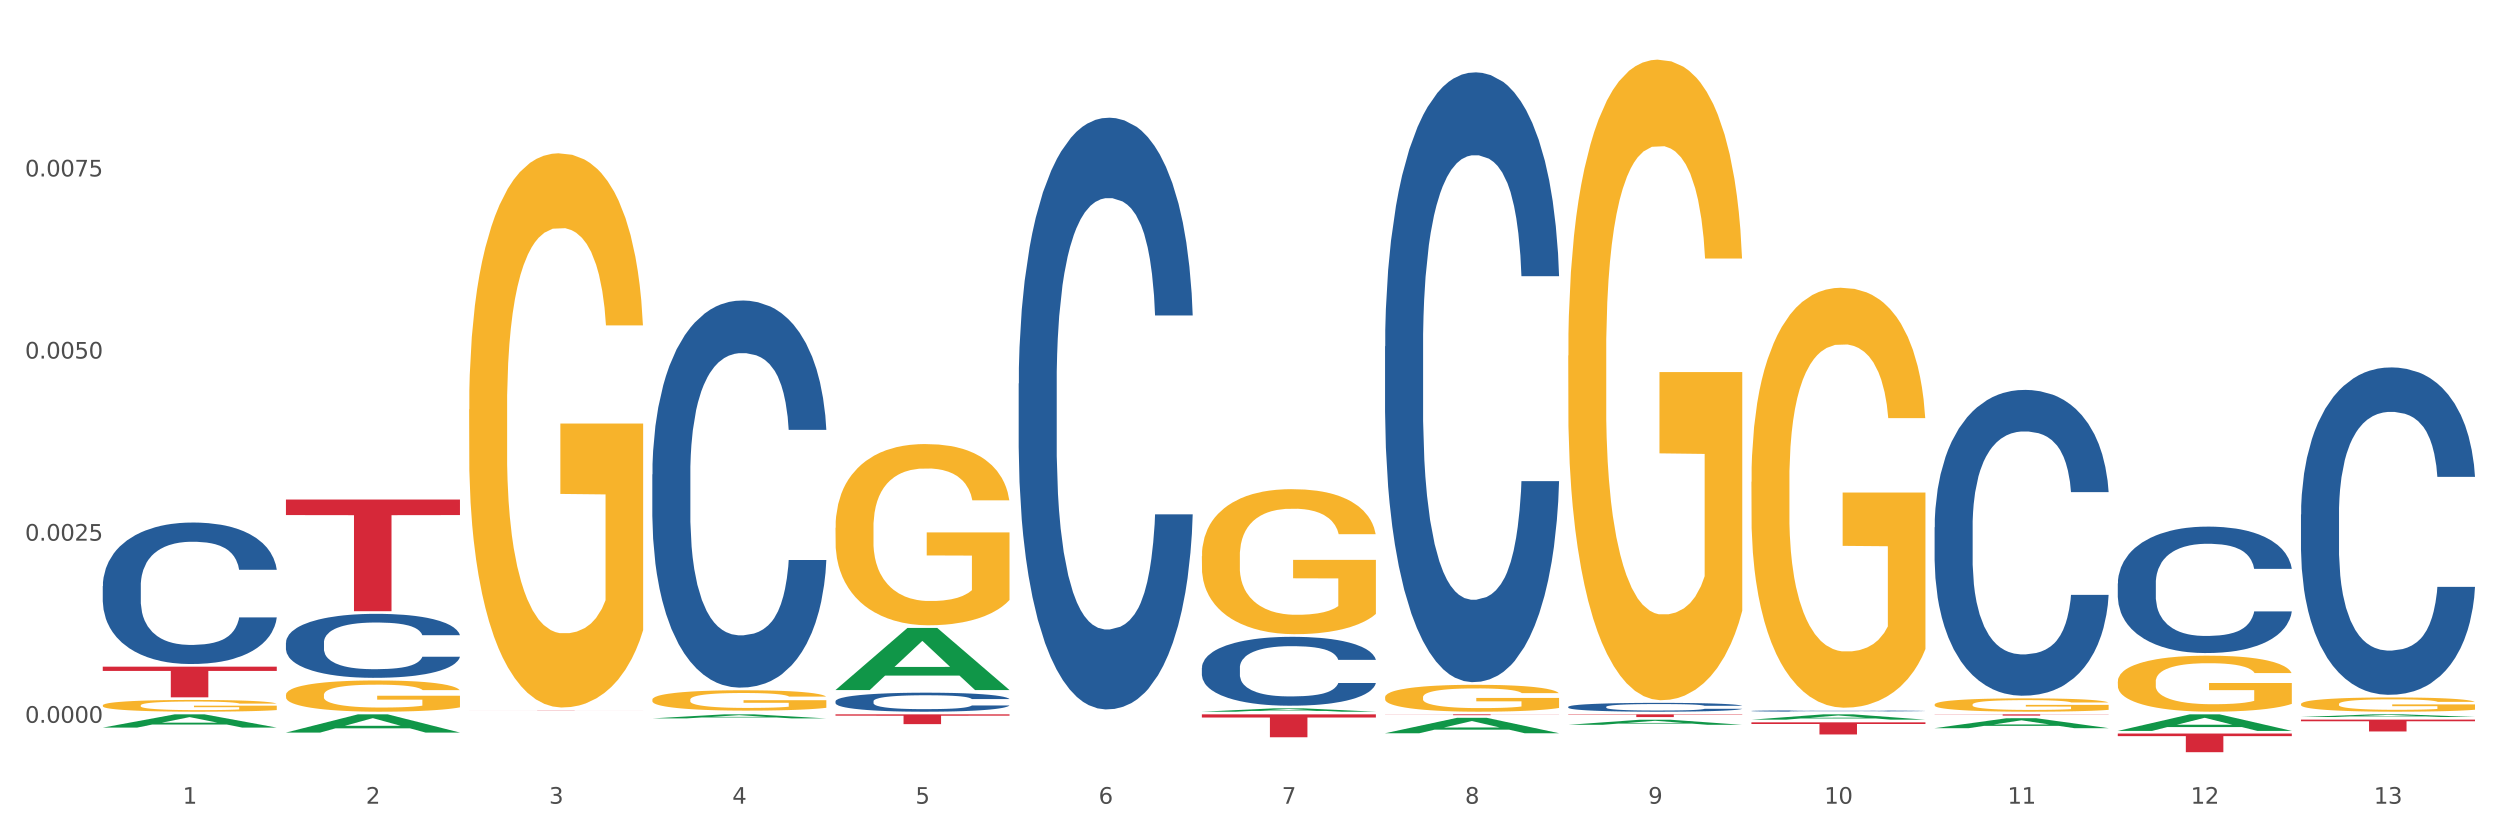 <?xml version="1.0" encoding="utf-8" standalone="no"?>
<!DOCTYPE svg PUBLIC "-//W3C//DTD SVG 1.1//EN"
  "http://www.w3.org/Graphics/SVG/1.1/DTD/svg11.dtd">
<svg xmlns:xlink="http://www.w3.org/1999/xlink" width="1080pt" height="360pt" viewBox="0 0 1080 360" xmlns="http://www.w3.org/2000/svg" version="1.1">
 <rect x="0" y="0" width="1080" height="360" fill="#333333" stroke="none"/>
 <defs>
  <style type="text/css">*{stroke-linejoin: round; stroke-linecap: butt}</style>
 </defs>
 <g id="figure_1">
  <g id="patch_1">
   <path d="M 0 360 
L 1080 360 
L 1080 0 
L 0 0 
z
" style="fill: #ffffff; stroke: #ffffff; stroke-linejoin: miter"/>
  </g>
  <g id="axes_1">
   <g id="matplotlib.axis_1">
    <g id="xtick_1">
     <g id="text_1">
      <!-- 1 -->
      <g style="fill: #4d4d4d" transform="translate(78.927 347.204) scale(0.096 -0.096)">
       <defs>
        <path id="DejaVuSans-31" d="M 794 531 
L 1825 531 
L 1825 4091 
L 703 3866 
L 703 4441 
L 1819 4666 
L 2450 4666 
L 2450 531 
L 3481 531 
L 3481 0 
L 794 0 
L 794 531 
z
" transform="scale(0.016)"/>
       </defs>
       <use xlink:href="#DejaVuSans-31"/>
      </g>
     </g>
    </g>
    <g id="xtick_2">
     <g id="text_2">
      <!-- 2 -->
      <g style="fill: #4d4d4d" transform="translate(158.062 347.204) scale(0.096 -0.096)">
       <defs>
        <path id="DejaVuSans-32" d="M 1228 531 
L 3431 531 
L 3431 0 
L 469 0 
L 469 531 
Q 828 903 1448 1529 
Q 2069 2156 2228 2338 
Q 2531 2678 2651 2914 
Q 2772 3150 2772 3378 
Q 2772 3750 2511 3984 
Q 2250 4219 1831 4219 
Q 1534 4219 1204 4116 
Q 875 4013 500 3803 
L 500 4441 
Q 881 4594 1212 4672 
Q 1544 4750 1819 4750 
Q 2544 4750 2975 4387 
Q 3406 4025 3406 3419 
Q 3406 3131 3298 2873 
Q 3191 2616 2906 2266 
Q 2828 2175 2409 1742 
Q 1991 1309 1228 531 
z
" transform="scale(0.016)"/>
       </defs>
       <use xlink:href="#DejaVuSans-32"/>
      </g>
     </g>
    </g>
    <g id="xtick_3">
     <g id="text_3">
      <!-- 3 -->
      <g style="fill: #4d4d4d" transform="translate(237.198 347.204) scale(0.096 -0.096)">
       <defs>
        <path id="DejaVuSans-33" d="M 2597 2516 
Q 3050 2419 3304 2112 
Q 3559 1806 3559 1356 
Q 3559 666 3084 287 
Q 2609 -91 1734 -91 
Q 1441 -91 1130 -33 
Q 819 25 488 141 
L 488 750 
Q 750 597 1062 519 
Q 1375 441 1716 441 
Q 2309 441 2620 675 
Q 2931 909 2931 1356 
Q 2931 1769 2642 2001 
Q 2353 2234 1838 2234 
L 1294 2234 
L 1294 2753 
L 1863 2753 
Q 2328 2753 2575 2939 
Q 2822 3125 2822 3475 
Q 2822 3834 2567 4026 
Q 2313 4219 1838 4219 
Q 1578 4219 1281 4162 
Q 984 4106 628 3988 
L 628 4550 
Q 988 4650 1302 4700 
Q 1616 4750 1894 4750 
Q 2613 4750 3031 4423 
Q 3450 4097 3450 3541 
Q 3450 3153 3228 2886 
Q 3006 2619 2597 2516 
z
" transform="scale(0.016)"/>
       </defs>
       <use xlink:href="#DejaVuSans-33"/>
      </g>
     </g>
    </g>
    <g id="xtick_4">
     <g id="text_4">
      <!-- 4 -->
      <g style="fill: #4d4d4d" transform="translate(316.334 347.204) scale(0.096 -0.096)">
       <defs>
        <path id="DejaVuSans-34" d="M 2419 4116 
L 825 1625 
L 2419 1625 
L 2419 4116 
z
M 2253 4666 
L 3047 4666 
L 3047 1625 
L 3713 1625 
L 3713 1100 
L 3047 1100 
L 3047 0 
L 2419 0 
L 2419 1100 
L 313 1100 
L 313 1709 
L 2253 4666 
z
" transform="scale(0.016)"/>
       </defs>
       <use xlink:href="#DejaVuSans-34"/>
      </g>
     </g>
    </g>
    <g id="xtick_5">
     <g id="text_5">
      <!-- 5 -->
      <g style="fill: #4d4d4d" transform="translate(395.47 347.204) scale(0.096 -0.096)">
       <defs>
        <path id="DejaVuSans-35" d="M 691 4666 
L 3169 4666 
L 3169 4134 
L 1269 4134 
L 1269 2991 
Q 1406 3038 1543 3061 
Q 1681 3084 1819 3084 
Q 2600 3084 3056 2656 
Q 3513 2228 3513 1497 
Q 3513 744 3044 326 
Q 2575 -91 1722 -91 
Q 1428 -91 1123 -41 
Q 819 9 494 109 
L 494 744 
Q 775 591 1075 516 
Q 1375 441 1709 441 
Q 2250 441 2565 725 
Q 2881 1009 2881 1497 
Q 2881 1984 2565 2268 
Q 2250 2553 1709 2553 
Q 1456 2553 1204 2497 
Q 953 2441 691 2322 
L 691 4666 
z
" transform="scale(0.016)"/>
       </defs>
       <use xlink:href="#DejaVuSans-35"/>
      </g>
     </g>
    </g>
    <g id="xtick_6">
     <g id="text_6">
      <!-- 6 -->
      <g style="fill: #4d4d4d" transform="translate(474.606 347.204) scale(0.096 -0.096)">
       <defs>
        <path id="DejaVuSans-36" d="M 2113 2584 
Q 1688 2584 1439 2293 
Q 1191 2003 1191 1497 
Q 1191 994 1439 701 
Q 1688 409 2113 409 
Q 2538 409 2786 701 
Q 3034 994 3034 1497 
Q 3034 2003 2786 2293 
Q 2538 2584 2113 2584 
z
M 3366 4563 
L 3366 3988 
Q 3128 4100 2886 4159 
Q 2644 4219 2406 4219 
Q 1781 4219 1451 3797 
Q 1122 3375 1075 2522 
Q 1259 2794 1537 2939 
Q 1816 3084 2150 3084 
Q 2853 3084 3261 2657 
Q 3669 2231 3669 1497 
Q 3669 778 3244 343 
Q 2819 -91 2113 -91 
Q 1303 -91 875 529 
Q 447 1150 447 2328 
Q 447 3434 972 4092 
Q 1497 4750 2381 4750 
Q 2619 4750 2861 4703 
Q 3103 4656 3366 4563 
z
" transform="scale(0.016)"/>
       </defs>
       <use xlink:href="#DejaVuSans-36"/>
      </g>
     </g>
    </g>
    <g id="xtick_7">
     <g id="text_7">
      <!-- 7 -->
      <g style="fill: #4d4d4d" transform="translate(553.741 347.204) scale(0.096 -0.096)">
       <defs>
        <path id="DejaVuSans-37" d="M 525 4666 
L 3525 4666 
L 3525 4397 
L 1831 0 
L 1172 0 
L 2766 4134 
L 525 4134 
L 525 4666 
z
" transform="scale(0.016)"/>
       </defs>
       <use xlink:href="#DejaVuSans-37"/>
      </g>
     </g>
    </g>
    <g id="xtick_8">
     <g id="text_8">
      <!-- 8 -->
      <g style="fill: #4d4d4d" transform="translate(632.877 347.204) scale(0.096 -0.096)">
       <defs>
        <path id="DejaVuSans-38" d="M 2034 2216 
Q 1584 2216 1326 1975 
Q 1069 1734 1069 1313 
Q 1069 891 1326 650 
Q 1584 409 2034 409 
Q 2484 409 2743 651 
Q 3003 894 3003 1313 
Q 3003 1734 2745 1975 
Q 2488 2216 2034 2216 
z
M 1403 2484 
Q 997 2584 770 2862 
Q 544 3141 544 3541 
Q 544 4100 942 4425 
Q 1341 4750 2034 4750 
Q 2731 4750 3128 4425 
Q 3525 4100 3525 3541 
Q 3525 3141 3298 2862 
Q 3072 2584 2669 2484 
Q 3125 2378 3379 2068 
Q 3634 1759 3634 1313 
Q 3634 634 3220 271 
Q 2806 -91 2034 -91 
Q 1263 -91 848 271 
Q 434 634 434 1313 
Q 434 1759 690 2068 
Q 947 2378 1403 2484 
z
M 1172 3481 
Q 1172 3119 1398 2916 
Q 1625 2713 2034 2713 
Q 2441 2713 2670 2916 
Q 2900 3119 2900 3481 
Q 2900 3844 2670 4047 
Q 2441 4250 2034 4250 
Q 1625 4250 1398 4047 
Q 1172 3844 1172 3481 
z
" transform="scale(0.016)"/>
       </defs>
       <use xlink:href="#DejaVuSans-38"/>
      </g>
     </g>
    </g>
    <g id="xtick_9">
     <g id="text_9">
      <!-- 9 -->
      <g style="fill: #4d4d4d" transform="translate(712.013 347.204) scale(0.096 -0.096)">
       <defs>
        <path id="DejaVuSans-39" d="M 703 97 
L 703 672 
Q 941 559 1184 500 
Q 1428 441 1663 441 
Q 2288 441 2617 861 
Q 2947 1281 2994 2138 
Q 2813 1869 2534 1725 
Q 2256 1581 1919 1581 
Q 1219 1581 811 2004 
Q 403 2428 403 3163 
Q 403 3881 828 4315 
Q 1253 4750 1959 4750 
Q 2769 4750 3195 4129 
Q 3622 3509 3622 2328 
Q 3622 1225 3098 567 
Q 2575 -91 1691 -91 
Q 1453 -91 1209 -44 
Q 966 3 703 97 
z
M 1959 2075 
Q 2384 2075 2632 2365 
Q 2881 2656 2881 3163 
Q 2881 3666 2632 3958 
Q 2384 4250 1959 4250 
Q 1534 4250 1286 3958 
Q 1038 3666 1038 3163 
Q 1038 2656 1286 2365 
Q 1534 2075 1959 2075 
z
" transform="scale(0.016)"/>
       </defs>
       <use xlink:href="#DejaVuSans-39"/>
      </g>
     </g>
    </g>
    <g id="xtick_10">
     <g id="text_10">
      <!-- 10 -->
      <g style="fill: #4d4d4d" transform="translate(788.095 347.204) scale(0.096 -0.096)">
       <defs>
        <path id="DejaVuSans-30" d="M 2034 4250 
Q 1547 4250 1301 3770 
Q 1056 3291 1056 2328 
Q 1056 1369 1301 889 
Q 1547 409 2034 409 
Q 2525 409 2770 889 
Q 3016 1369 3016 2328 
Q 3016 3291 2770 3770 
Q 2525 4250 2034 4250 
z
M 2034 4750 
Q 2819 4750 3233 4129 
Q 3647 3509 3647 2328 
Q 3647 1150 3233 529 
Q 2819 -91 2034 -91 
Q 1250 -91 836 529 
Q 422 1150 422 2328 
Q 422 3509 836 4129 
Q 1250 4750 2034 4750 
z
" transform="scale(0.016)"/>
       </defs>
       <use xlink:href="#DejaVuSans-31"/>
       <use xlink:href="#DejaVuSans-30" transform="translate(63.623 0)"/>
      </g>
     </g>
    </g>
    <g id="xtick_11">
     <g id="text_11">
      <!-- 11 -->
      <g style="fill: #4d4d4d" transform="translate(867.231 347.204) scale(0.096 -0.096)">
       <use xlink:href="#DejaVuSans-31"/>
       <use xlink:href="#DejaVuSans-31" transform="translate(63.623 0)"/>
      </g>
     </g>
    </g>
    <g id="xtick_12">
     <g id="text_12">
      <!-- 12 -->
      <g style="fill: #4d4d4d" transform="translate(946.367 347.204) scale(0.096 -0.096)">
       <use xlink:href="#DejaVuSans-31"/>
       <use xlink:href="#DejaVuSans-32" transform="translate(63.623 0)"/>
      </g>
     </g>
    </g>
    <g id="xtick_13">
     <g id="text_13">
      <!-- 13 -->
      <g style="fill: #4d4d4d" transform="translate(1025.502 347.204) scale(0.096 -0.096)">
       <use xlink:href="#DejaVuSans-31"/>
       <use xlink:href="#DejaVuSans-33" transform="translate(63.623 0)"/>
      </g>
     </g>
    </g>
    <g id="xtick_14"/>
    <g id="xtick_15"/>
    <g id="xtick_16"/>
    <g id="xtick_17"/>
    <g id="xtick_18"/>
    <g id="xtick_19"/>
    <g id="xtick_20"/>
    <g id="xtick_21"/>
    <g id="xtick_22"/>
    <g id="xtick_23"/>
    <g id="xtick_24"/>
    <g id="xtick_25"/>
   </g>
   <g id="matplotlib.axis_2">
    <g id="ytick_1">
     <g id="text_14">
      <!-- 0.0000 -->
      <g style="fill: #4d4d4d" transform="translate(10.8 312.238) scale(0.096 -0.096)">
       <defs>
        <path id="DejaVuSans-2e" d="M 684 794 
L 1344 794 
L 1344 0 
L 684 0 
L 684 794 
z
" transform="scale(0.016)"/>
       </defs>
       <use xlink:href="#DejaVuSans-30"/>
       <use xlink:href="#DejaVuSans-2e" transform="translate(63.623 0)"/>
       <use xlink:href="#DejaVuSans-30" transform="translate(95.41 0)"/>
       <use xlink:href="#DejaVuSans-30" transform="translate(159.033 0)"/>
       <use xlink:href="#DejaVuSans-30" transform="translate(222.656 0)"/>
       <use xlink:href="#DejaVuSans-30" transform="translate(286.279 0)"/>
      </g>
     </g>
    </g>
    <g id="ytick_2">
     <g id="text_15">
      <!-- 0.0025 -->
      <g style="fill: #4d4d4d" transform="translate(10.8 233.57) scale(0.096 -0.096)">
       <use xlink:href="#DejaVuSans-30"/>
       <use xlink:href="#DejaVuSans-2e" transform="translate(63.623 0)"/>
       <use xlink:href="#DejaVuSans-30" transform="translate(95.41 0)"/>
       <use xlink:href="#DejaVuSans-30" transform="translate(159.033 0)"/>
       <use xlink:href="#DejaVuSans-32" transform="translate(222.656 0)"/>
       <use xlink:href="#DejaVuSans-35" transform="translate(286.279 0)"/>
      </g>
     </g>
    </g>
    <g id="ytick_3">
     <g id="text_16">
      <!-- 0.0050 -->
      <g style="fill: #4d4d4d" transform="translate(10.8 154.901) scale(0.096 -0.096)">
       <use xlink:href="#DejaVuSans-30"/>
       <use xlink:href="#DejaVuSans-2e" transform="translate(63.623 0)"/>
       <use xlink:href="#DejaVuSans-30" transform="translate(95.41 0)"/>
       <use xlink:href="#DejaVuSans-30" transform="translate(159.033 0)"/>
       <use xlink:href="#DejaVuSans-35" transform="translate(222.656 0)"/>
       <use xlink:href="#DejaVuSans-30" transform="translate(286.279 0)"/>
      </g>
     </g>
    </g>
    <g id="ytick_4">
     <g id="text_17">
      <!-- 0.0075 -->
      <g style="fill: #4d4d4d" transform="translate(10.8 76.233) scale(0.096 -0.096)">
       <use xlink:href="#DejaVuSans-30"/>
       <use xlink:href="#DejaVuSans-2e" transform="translate(63.623 0)"/>
       <use xlink:href="#DejaVuSans-30" transform="translate(95.41 0)"/>
       <use xlink:href="#DejaVuSans-30" transform="translate(159.033 0)"/>
       <use xlink:href="#DejaVuSans-37" transform="translate(222.656 0)"/>
       <use xlink:href="#DejaVuSans-35" transform="translate(286.279 0)"/>
      </g>
     </g>
    </g>
    <g id="ytick_5"/>
    <g id="ytick_6"/>
    <g id="ytick_7"/>
    <g id="ytick_8"/>
   </g>
   <g id="PolyCollection_1">
    <path d="M 44.391 314.319 
L 44.469 314.313 
L 75.47 308.596 
L 88.336 308.59 
L 119.57 314.33 
L 104.689 314.33 
L 97.946 312.993 
L 65.937 312.993 
L 65.705 313.015 
L 59.194 314.33 
L 44.391 314.33 
L 44.391 314.319 
L 69.967 312.196 
L 93.916 312.19 
L 82.058 309.814 
L 81.903 309.803 
L 81.748 309.819 
L 69.89 312.19 
L 69.967 312.196 
L 44.391 314.319 
z
" clip-path="url(#pde13b7e968)" style="fill: #109648"/>
    <path d="M 519.206 308.59 
L 594.385 308.59 
L 594.385 309.966 
L 564.812 309.975 
L 564.812 318.488 
L 548.601 318.488 
L 548.601 309.975 
L 519.206 309.966 
L 519.206 308.6 
L 519.206 308.59 
z
" clip-path="url(#pde13b7e968)" style="fill: #d62839"/>
    <path d="M 598.342 308.59 
L 673.521 308.59 
L 673.521 308.642 
L 643.948 308.642 
L 643.948 308.962 
L 627.736 308.962 
L 627.736 308.642 
L 598.342 308.642 
L 598.342 308.591 
L 598.342 308.59 
z
" clip-path="url(#pde13b7e968)" style="fill: #d62839"/>
    <path d="M 677.478 308.59 
L 752.657 308.59 
L 752.657 308.756 
L 723.084 308.757 
L 723.084 309.78 
L 706.872 309.78 
L 706.872 308.757 
L 677.478 308.756 
L 677.478 308.592 
L 677.478 308.59 
z
" clip-path="url(#pde13b7e968)" style="fill: #d62839"/>
    <path d="M 756.613 312.04 
L 831.793 312.04 
L 831.793 312.771 
L 802.22 312.776 
L 802.22 317.299 
L 786.008 317.299 
L 786.008 312.776 
L 756.613 312.771 
L 756.613 312.045 
L 756.613 312.04 
z
" clip-path="url(#pde13b7e968)" style="fill: #d62839"/>
    <path d="M 835.749 308.59 
L 910.928 308.59 
L 910.928 308.667 
L 881.356 308.668 
L 881.356 309.142 
L 865.144 309.142 
L 865.144 308.668 
L 835.749 308.667 
L 835.749 308.591 
L 835.749 308.59 
z
" clip-path="url(#pde13b7e968)" style="fill: #d62839"/>
    <path d="M 914.885 316.887 
L 990.064 316.887 
L 990.064 318.007 
L 960.491 318.015 
L 960.491 324.95 
L 944.28 324.95 
L 944.28 318.015 
L 914.885 318.007 
L 914.885 316.895 
L 914.885 316.887 
z
" clip-path="url(#pde13b7e968)" style="fill: #d62839"/>
    <path d="M 360.934 308.59 
L 436.113 308.59 
L 436.113 309.18 
L 406.541 309.184 
L 406.541 312.836 
L 390.329 312.836 
L 390.329 309.184 
L 360.934 309.18 
L 360.934 308.594 
L 360.934 308.59 
z
" clip-path="url(#pde13b7e968)" style="fill: #d62839"/>
    <path d="M 994.021 310.871 
L 1069.2 310.871 
L 1069.2 311.584 
L 1039.627 311.589 
L 1039.627 316.003 
L 1023.416 316.003 
L 1023.416 311.589 
L 994.021 311.584 
L 994.021 310.876 
L 994.021 310.871 
z
" clip-path="url(#pde13b7e968)" style="fill: #d62839"/>
    <path d="M 756.613 208.139 
L 756.702 207.974 
L 756.702 202.009 
L 756.88 196.872 
L 757.767 184.445 
L 759.099 174.172 
L 760.075 168.705 
L 761.051 164.231 
L 762.205 159.757 
L 763.625 155.118 
L 766.199 148.324 
L 767.797 144.845 
L 769.75 141.199 
L 773.3 135.897 
L 775.874 132.915 
L 778.537 130.429 
L 782.886 127.447 
L 785.726 126.121 
L 788.744 125.127 
L 792.383 124.465 
L 795.135 124.299 
L 801.171 124.796 
L 806.319 126.287 
L 808.804 127.447 
L 811.999 129.435 
L 813.686 130.761 
L 816.437 133.412 
L 819.277 136.891 
L 821.23 139.874 
L 824.159 145.508 
L 826.378 151.141 
L 828.42 158.1 
L 829.485 162.905 
L 830.284 167.379 
L 830.994 172.515 
L 831.704 180.634 
L 815.727 180.634 
L 815.106 174.835 
L 814.129 169.367 
L 812.709 164.065 
L 811.467 160.751 
L 809.336 156.609 
L 807.384 153.958 
L 805.342 151.97 
L 802.857 150.313 
L 800.904 149.484 
L 798.153 148.821 
L 792.738 148.987 
L 789.099 150.313 
L 786.614 151.97 
L 785.016 153.461 
L 783.596 155.118 
L 781.999 157.437 
L 780.135 160.917 
L 778.803 164.065 
L 777.472 168.042 
L 776.407 172.018 
L 775.43 176.658 
L 774.632 181.629 
L 774.01 186.765 
L 773.478 193.061 
L 773.034 203.5 
L 773.034 226.2 
L 773.211 231.336 
L 773.655 238.13 
L 774.188 243.266 
L 775.075 249.397 
L 775.874 253.539 
L 777.383 259.504 
L 779.07 264.475 
L 780.401 267.623 
L 781.732 270.274 
L 784.04 273.92 
L 786.614 276.902 
L 788.833 278.725 
L 791.851 280.382 
L 793.892 281.044 
L 795.668 281.376 
L 800.017 281.376 
L 803.123 280.879 
L 806.585 279.719 
L 809.248 278.228 
L 811.467 276.405 
L 813.952 273.422 
L 815.55 270.606 
L 815.55 235.976 
L 796.023 235.81 
L 796.023 212.779 
L 831.793 212.779 
L 831.793 280.382 
L 830.284 283.861 
L 828.597 287.009 
L 826.822 289.826 
L 824.159 293.306 
L 820.964 296.619 
L 818.124 298.939 
L 815.106 300.927 
L 811.555 302.75 
L 806.94 304.407 
L 804.1 305.07 
L 800.549 305.567 
L 796.378 305.733 
L 792.738 305.401 
L 789.188 304.573 
L 785.46 303.081 
L 781.821 300.927 
L 779.07 298.773 
L 776.318 296.122 
L 773.389 292.643 
L 771.081 289.329 
L 769.306 286.346 
L 767.353 282.536 
L 765.223 277.565 
L 763.625 273.091 
L 762.205 268.452 
L 760.696 262.487 
L 759.631 257.35 
L 758.566 250.888 
L 757.945 246.083 
L 757.235 238.627 
L 756.702 228.188 
L 756.613 208.139 
z
" clip-path="url(#pde13b7e968)" style="fill: #f7b32b"/>
    <path d="M 677.478 153.642 
L 677.566 153.389 
L 677.566 144.291 
L 677.744 136.456 
L 678.632 117.501 
L 679.963 101.832 
L 680.939 93.492 
L 681.916 86.668 
L 683.069 79.844 
L 684.49 72.768 
L 687.064 62.406 
L 688.661 57.098 
L 690.614 51.538 
L 694.164 43.451 
L 696.738 38.902 
L 699.401 35.111 
L 703.75 30.561 
L 706.591 28.54 
L 709.608 27.023 
L 713.248 26.012 
L 715.999 25.759 
L 722.035 26.518 
L 727.183 28.792 
L 729.668 30.561 
L 732.863 33.594 
L 734.55 35.616 
L 737.301 39.66 
L 740.142 44.967 
L 742.094 49.516 
L 745.023 58.109 
L 747.242 66.702 
L 749.284 77.317 
L 750.349 84.646 
L 751.148 91.47 
L 751.858 99.305 
L 752.568 111.689 
L 736.591 111.689 
L 735.97 102.843 
L 734.994 94.503 
L 733.573 86.415 
L 732.331 81.361 
L 730.201 75.042 
L 728.248 70.999 
L 726.206 67.966 
L 723.721 65.438 
L 721.768 64.175 
L 719.017 63.164 
L 713.603 63.417 
L 709.964 65.438 
L 707.478 67.966 
L 705.881 70.24 
L 704.46 72.768 
L 702.863 76.306 
L 700.999 81.613 
L 699.667 86.415 
L 698.336 92.481 
L 697.271 98.546 
L 696.295 105.623 
L 695.496 113.205 
L 694.874 121.04 
L 694.342 130.643 
L 693.898 146.566 
L 693.898 181.19 
L 694.076 189.025 
L 694.519 199.387 
L 695.052 207.221 
L 695.94 216.572 
L 696.738 222.891 
L 698.247 231.989 
L 699.934 239.571 
L 701.265 244.373 
L 702.596 248.417 
L 704.904 253.977 
L 707.478 258.526 
L 709.697 261.306 
L 712.715 263.833 
L 714.757 264.844 
L 716.532 265.35 
L 720.881 265.35 
L 723.987 264.592 
L 727.449 262.822 
L 730.112 260.548 
L 732.331 257.768 
L 734.816 253.219 
L 736.414 248.922 
L 736.414 196.101 
L 716.887 195.848 
L 716.887 160.719 
L 752.657 160.719 
L 752.657 263.833 
L 751.148 269.141 
L 749.461 273.943 
L 747.686 278.239 
L 745.023 283.546 
L 741.828 288.601 
L 738.988 292.139 
L 735.97 295.172 
L 732.42 297.952 
L 727.804 300.48 
L 724.964 301.49 
L 721.413 302.249 
L 717.242 302.501 
L 713.603 301.996 
L 710.052 300.732 
L 706.324 298.458 
L 702.685 295.172 
L 699.934 291.887 
L 697.182 287.843 
L 694.253 282.536 
L 691.945 277.481 
L 690.17 272.932 
L 688.218 267.119 
L 686.087 259.537 
L 684.49 252.713 
L 683.069 245.637 
L 681.561 236.538 
L 680.495 228.704 
L 679.43 218.847 
L 678.809 211.518 
L 678.099 200.145 
L 677.566 184.223 
L 677.478 153.642 
z
" clip-path="url(#pde13b7e968)" style="fill: #f7b32b"/>
    <path d="M 598.342 301.204 
L 598.431 301.193 
L 598.431 300.811 
L 598.608 300.481 
L 599.496 299.685 
L 600.827 299.026 
L 601.803 298.676 
L 602.78 298.389 
L 603.934 298.102 
L 605.354 297.805 
L 607.928 297.37 
L 609.525 297.147 
L 611.478 296.913 
L 615.029 296.573 
L 617.603 296.382 
L 620.265 296.223 
L 624.615 296.031 
L 627.455 295.947 
L 630.473 295.883 
L 634.112 295.84 
L 636.863 295.83 
L 642.899 295.862 
L 648.047 295.957 
L 650.532 296.031 
L 653.728 296.159 
L 655.414 296.244 
L 658.166 296.414 
L 661.006 296.637 
L 662.959 296.828 
L 665.888 297.189 
L 668.107 297.55 
L 670.148 297.996 
L 671.213 298.304 
L 672.012 298.591 
L 672.722 298.92 
L 673.432 299.441 
L 657.455 299.441 
L 656.834 299.069 
L 655.858 298.718 
L 654.438 298.379 
L 653.195 298.166 
L 651.065 297.901 
L 649.112 297.731 
L 647.071 297.603 
L 644.585 297.497 
L 642.633 297.444 
L 639.881 297.402 
L 634.467 297.412 
L 630.828 297.497 
L 628.342 297.603 
L 626.745 297.699 
L 625.325 297.805 
L 623.727 297.954 
L 621.863 298.177 
L 620.532 298.379 
L 619.2 298.634 
L 618.135 298.888 
L 617.159 299.186 
L 616.36 299.504 
L 615.739 299.834 
L 615.206 300.237 
L 614.762 300.906 
L 614.762 302.361 
L 614.94 302.691 
L 615.384 303.126 
L 615.916 303.455 
L 616.804 303.848 
L 617.603 304.114 
L 619.111 304.496 
L 620.798 304.815 
L 622.129 305.016 
L 623.461 305.186 
L 625.768 305.42 
L 628.342 305.611 
L 630.561 305.728 
L 633.579 305.834 
L 635.621 305.877 
L 637.396 305.898 
L 641.745 305.898 
L 644.852 305.866 
L 648.313 305.792 
L 650.976 305.696 
L 653.195 305.579 
L 655.68 305.388 
L 657.278 305.208 
L 657.278 302.988 
L 637.751 302.977 
L 637.751 301.501 
L 673.521 301.501 
L 673.521 305.834 
L 672.012 306.057 
L 670.326 306.259 
L 668.55 306.44 
L 665.888 306.663 
L 662.692 306.875 
L 659.852 307.024 
L 656.834 307.151 
L 653.284 307.268 
L 648.668 307.374 
L 645.828 307.417 
L 642.278 307.449 
L 638.106 307.459 
L 634.467 307.438 
L 630.916 307.385 
L 627.189 307.289 
L 623.549 307.151 
L 620.798 307.013 
L 618.046 306.843 
L 615.117 306.62 
L 612.81 306.408 
L 611.034 306.217 
L 609.082 305.972 
L 606.951 305.654 
L 605.354 305.367 
L 603.934 305.07 
L 602.425 304.687 
L 601.36 304.358 
L 600.295 303.944 
L 599.673 303.636 
L 598.963 303.158 
L 598.431 302.489 
L 598.342 301.204 
z
" clip-path="url(#pde13b7e968)" style="fill: #f7b32b"/>
    <path d="M 519.206 240.267 
L 519.295 240.21 
L 519.295 238.15 
L 519.472 236.376 
L 520.36 232.085 
L 521.691 228.537 
L 522.668 226.649 
L 523.644 225.104 
L 524.798 223.559 
L 526.218 221.957 
L 528.792 219.611 
L 530.39 218.41 
L 532.342 217.151 
L 535.893 215.32 
L 538.467 214.29 
L 541.13 213.432 
L 545.479 212.402 
L 548.319 211.944 
L 551.337 211.601 
L 554.976 211.372 
L 557.727 211.315 
L 563.763 211.486 
L 568.911 212.001 
L 571.396 212.402 
L 574.592 213.088 
L 576.278 213.546 
L 579.03 214.462 
L 581.87 215.663 
L 583.823 216.693 
L 586.752 218.639 
L 588.971 220.584 
L 591.012 222.987 
L 592.077 224.647 
L 592.876 226.191 
L 593.586 227.965 
L 594.296 230.769 
L 578.32 230.769 
L 577.698 228.766 
L 576.722 226.878 
L 575.302 225.047 
L 574.059 223.903 
L 571.929 222.472 
L 569.976 221.557 
L 567.935 220.87 
L 565.45 220.298 
L 563.497 220.012 
L 560.745 219.783 
L 555.331 219.84 
L 551.692 220.298 
L 549.207 220.87 
L 547.609 221.385 
L 546.189 221.957 
L 544.591 222.758 
L 542.727 223.96 
L 541.396 225.047 
L 540.064 226.42 
L 538.999 227.794 
L 538.023 229.396 
L 537.224 231.112 
L 536.603 232.886 
L 536.07 235.06 
L 535.626 238.665 
L 535.626 246.504 
L 535.804 248.278 
L 536.248 250.624 
L 536.78 252.398 
L 537.668 254.515 
L 538.467 255.945 
L 539.976 258.005 
L 541.662 259.722 
L 542.993 260.809 
L 544.325 261.724 
L 546.633 262.983 
L 549.207 264.013 
L 551.426 264.642 
L 554.443 265.215 
L 556.485 265.444 
L 558.26 265.558 
L 562.609 265.558 
L 565.716 265.386 
L 569.177 264.986 
L 571.84 264.471 
L 574.059 263.841 
L 576.544 262.811 
L 578.142 261.839 
L 578.142 249.88 
L 558.615 249.823 
L 558.615 241.869 
L 594.385 241.869 
L 594.385 265.215 
L 592.876 266.416 
L 591.19 267.503 
L 589.415 268.476 
L 586.752 269.678 
L 583.556 270.822 
L 580.716 271.623 
L 577.698 272.31 
L 574.148 272.939 
L 569.532 273.511 
L 566.692 273.74 
L 563.142 273.912 
L 558.97 273.969 
L 555.331 273.855 
L 551.781 273.569 
L 548.053 273.054 
L 544.414 272.31 
L 541.662 271.566 
L 538.911 270.65 
L 535.981 269.449 
L 533.674 268.304 
L 531.899 267.275 
L 529.946 265.958 
L 527.816 264.242 
L 526.218 262.697 
L 524.798 261.095 
L 523.289 259.035 
L 522.224 257.261 
L 521.159 255.03 
L 520.537 253.37 
L 519.827 250.795 
L 519.295 247.191 
L 519.206 240.267 
z
" clip-path="url(#pde13b7e968)" style="fill: #f7b32b"/>
    <path d="M 360.934 228.006 
L 361.023 227.935 
L 361.023 225.361 
L 361.201 223.144 
L 362.088 217.781 
L 363.42 213.348 
L 364.396 210.989 
L 365.372 209.058 
L 366.526 207.128 
L 367.946 205.125 
L 370.52 202.194 
L 372.118 200.692 
L 374.071 199.119 
L 377.621 196.831 
L 380.195 195.544 
L 382.858 194.472 
L 387.207 193.185 
L 390.047 192.613 
L 393.065 192.184 
L 396.704 191.898 
L 399.456 191.826 
L 405.491 192.041 
L 410.639 192.684 
L 413.125 193.185 
L 416.32 194.043 
L 418.006 194.615 
L 420.758 195.759 
L 423.598 197.26 
L 425.551 198.547 
L 428.48 200.978 
L 430.699 203.409 
L 432.741 206.413 
L 433.806 208.486 
L 434.604 210.417 
L 435.315 212.633 
L 436.025 216.137 
L 420.048 216.137 
L 419.427 213.634 
L 418.45 211.275 
L 417.03 208.987 
L 415.788 207.557 
L 413.657 205.769 
L 411.705 204.625 
L 409.663 203.767 
L 407.178 203.052 
L 405.225 202.694 
L 402.474 202.408 
L 397.059 202.48 
L 393.42 203.052 
L 390.935 203.767 
L 389.337 204.41 
L 387.917 205.125 
L 386.319 206.127 
L 384.456 207.628 
L 383.124 208.987 
L 381.793 210.703 
L 380.728 212.419 
L 379.751 214.421 
L 378.952 216.566 
L 378.331 218.782 
L 377.799 221.5 
L 377.355 226.004 
L 377.355 235.8 
L 377.532 238.017 
L 377.976 240.948 
L 378.509 243.165 
L 379.396 245.81 
L 380.195 247.598 
L 381.704 250.172 
L 383.39 252.317 
L 384.722 253.676 
L 386.053 254.82 
L 388.361 256.393 
L 390.935 257.68 
L 393.154 258.466 
L 396.172 259.181 
L 398.213 259.467 
L 399.988 259.61 
L 404.338 259.61 
L 407.444 259.396 
L 410.906 258.895 
L 413.569 258.252 
L 415.788 257.465 
L 418.273 256.178 
L 419.87 254.963 
L 419.87 240.019 
L 400.343 239.947 
L 400.343 230.008 
L 436.113 230.008 
L 436.113 259.181 
L 434.604 260.683 
L 432.918 262.042 
L 431.143 263.257 
L 428.48 264.759 
L 425.285 266.189 
L 422.444 267.19 
L 419.427 268.048 
L 415.876 268.834 
L 411.261 269.549 
L 408.42 269.835 
L 404.87 270.05 
L 400.698 270.121 
L 397.059 269.978 
L 393.509 269.621 
L 389.781 268.977 
L 386.142 268.048 
L 383.39 267.118 
L 380.639 265.974 
L 377.71 264.473 
L 375.402 263.043 
L 373.627 261.756 
L 371.674 260.111 
L 369.544 257.966 
L 367.946 256.035 
L 366.526 254.033 
L 365.017 251.459 
L 363.952 249.243 
L 362.887 246.454 
L 362.266 244.38 
L 361.556 241.163 
L 361.023 236.658 
L 360.934 228.006 
z
" clip-path="url(#pde13b7e968)" style="fill: #f7b32b"/>
    <path d="M 281.798 302.263 
L 281.887 302.255 
L 281.887 301.965 
L 282.065 301.716 
L 282.952 301.113 
L 284.284 300.614 
L 285.26 300.349 
L 286.236 300.132 
L 287.39 299.915 
L 288.81 299.69 
L 291.384 299.36 
L 292.982 299.191 
L 294.935 299.014 
L 298.485 298.757 
L 301.059 298.612 
L 303.722 298.492 
L 308.071 298.347 
L 310.912 298.283 
L 313.929 298.235 
L 317.568 298.202 
L 320.32 298.194 
L 326.356 298.219 
L 331.504 298.291 
L 333.989 298.347 
L 337.184 298.444 
L 338.871 298.508 
L 341.622 298.637 
L 344.462 298.805 
L 346.415 298.95 
L 349.344 299.224 
L 351.563 299.497 
L 353.605 299.835 
L 354.67 300.068 
L 355.469 300.285 
L 356.179 300.534 
L 356.889 300.928 
L 340.912 300.928 
L 340.291 300.647 
L 339.314 300.381 
L 337.894 300.124 
L 336.652 299.963 
L 334.521 299.762 
L 332.569 299.634 
L 330.527 299.537 
L 328.042 299.457 
L 326.089 299.416 
L 323.338 299.384 
L 317.923 299.392 
L 314.284 299.457 
L 311.799 299.537 
L 310.201 299.609 
L 308.781 299.69 
L 307.184 299.802 
L 305.32 299.971 
L 303.988 300.124 
L 302.657 300.317 
L 301.592 300.51 
L 300.615 300.735 
L 299.817 300.976 
L 299.195 301.226 
L 298.663 301.531 
L 298.219 302.038 
L 298.219 303.139 
L 298.396 303.388 
L 298.84 303.718 
L 299.373 303.967 
L 300.26 304.265 
L 301.059 304.466 
L 302.568 304.755 
L 304.255 304.996 
L 305.586 305.149 
L 306.917 305.278 
L 309.225 305.455 
L 311.799 305.599 
L 314.018 305.688 
L 317.036 305.768 
L 319.077 305.8 
L 320.853 305.816 
L 325.202 305.816 
L 328.308 305.792 
L 331.77 305.736 
L 334.433 305.664 
L 336.652 305.575 
L 339.137 305.43 
L 340.735 305.294 
L 340.735 303.613 
L 321.208 303.605 
L 321.208 302.488 
L 356.978 302.488 
L 356.978 305.768 
L 355.469 305.937 
L 353.782 306.09 
L 352.007 306.226 
L 349.344 306.395 
L 346.149 306.556 
L 343.309 306.669 
L 340.291 306.765 
L 336.74 306.854 
L 332.125 306.934 
L 329.285 306.966 
L 325.734 306.99 
L 321.563 306.998 
L 317.923 306.982 
L 314.373 306.942 
L 310.645 306.87 
L 307.006 306.765 
L 304.255 306.661 
L 301.503 306.532 
L 298.574 306.363 
L 296.266 306.202 
L 294.491 306.058 
L 292.538 305.873 
L 290.408 305.631 
L 288.81 305.414 
L 287.39 305.189 
L 285.881 304.9 
L 284.816 304.651 
L 283.751 304.337 
L 283.13 304.104 
L 282.42 303.742 
L 281.887 303.236 
L 281.798 302.263 
z
" clip-path="url(#pde13b7e968)" style="fill: #f7b32b"/>
    <path d="M 835.749 304.353 
L 835.838 304.348 
L 835.838 304.158 
L 836.016 303.994 
L 836.903 303.599 
L 838.235 303.272 
L 839.211 303.098 
L 840.187 302.956 
L 841.341 302.813 
L 842.761 302.666 
L 845.335 302.449 
L 846.933 302.339 
L 848.886 302.223 
L 852.436 302.054 
L 855.01 301.959 
L 857.673 301.88 
L 862.022 301.785 
L 864.862 301.743 
L 867.88 301.711 
L 871.519 301.69 
L 874.271 301.685 
L 880.306 301.701 
L 885.454 301.748 
L 887.94 301.785 
L 891.135 301.848 
L 892.821 301.89 
L 895.573 301.975 
L 898.413 302.086 
L 900.366 302.18 
L 903.295 302.36 
L 905.514 302.539 
L 907.555 302.761 
L 908.621 302.913 
L 909.419 303.056 
L 910.13 303.219 
L 910.84 303.478 
L 894.863 303.478 
L 894.242 303.293 
L 893.265 303.119 
L 891.845 302.95 
L 890.602 302.845 
L 888.472 302.713 
L 886.52 302.629 
L 884.478 302.565 
L 881.993 302.513 
L 880.04 302.486 
L 877.289 302.465 
L 871.874 302.47 
L 868.235 302.513 
L 865.75 302.565 
L 864.152 302.613 
L 862.732 302.666 
L 861.134 302.739 
L 859.27 302.85 
L 857.939 302.95 
L 856.608 303.077 
L 855.543 303.203 
L 854.566 303.351 
L 853.767 303.509 
L 853.146 303.673 
L 852.614 303.873 
L 852.17 304.205 
L 852.17 304.928 
L 852.347 305.091 
L 852.791 305.308 
L 853.324 305.471 
L 854.211 305.666 
L 855.01 305.798 
L 856.519 305.988 
L 858.205 306.146 
L 859.537 306.246 
L 860.868 306.331 
L 863.176 306.447 
L 865.75 306.542 
L 867.969 306.6 
L 870.987 306.652 
L 873.028 306.673 
L 874.803 306.684 
L 879.153 306.684 
L 882.259 306.668 
L 885.721 306.631 
L 888.384 306.584 
L 890.602 306.526 
L 893.088 306.431 
L 894.685 306.341 
L 894.685 305.239 
L 875.158 305.234 
L 875.158 304.501 
L 910.928 304.501 
L 910.928 306.652 
L 909.419 306.763 
L 907.733 306.863 
L 905.958 306.953 
L 903.295 307.064 
L 900.1 307.169 
L 897.259 307.243 
L 894.242 307.306 
L 890.691 307.364 
L 886.076 307.417 
L 883.235 307.438 
L 879.685 307.454 
L 875.513 307.459 
L 871.874 307.449 
L 868.324 307.422 
L 864.596 307.375 
L 860.957 307.306 
L 858.205 307.238 
L 855.454 307.153 
L 852.525 307.043 
L 850.217 306.937 
L 848.442 306.842 
L 846.489 306.721 
L 844.359 306.563 
L 842.761 306.42 
L 841.341 306.273 
L 839.832 306.083 
L 838.767 305.919 
L 837.702 305.714 
L 837.081 305.561 
L 836.371 305.323 
L 835.838 304.991 
L 835.749 304.353 
z
" clip-path="url(#pde13b7e968)" style="fill: #f7b32b"/>
    <path d="M 202.663 176.856 
L 202.751 176.637 
L 202.751 168.766 
L 202.929 161.987 
L 203.817 145.588 
L 205.148 132.031 
L 206.124 124.815 
L 207.101 118.911 
L 208.254 113.007 
L 209.675 106.885 
L 212.249 97.92 
L 213.846 93.328 
L 215.799 88.517 
L 219.349 81.52 
L 221.923 77.584 
L 224.586 74.304 
L 228.935 70.368 
L 231.776 68.619 
L 234.793 67.307 
L 238.433 66.433 
L 241.184 66.214 
L 247.22 66.87 
L 252.368 68.838 
L 254.853 70.368 
L 258.048 72.992 
L 259.735 74.742 
L 262.486 78.24 
L 265.327 82.832 
L 267.279 86.768 
L 270.208 94.202 
L 272.427 101.637 
L 274.469 110.821 
L 275.534 117.162 
L 276.333 123.066 
L 277.043 129.844 
L 277.753 140.558 
L 261.776 140.558 
L 261.155 132.905 
L 260.179 125.69 
L 258.758 118.692 
L 257.516 114.319 
L 255.386 108.853 
L 253.433 105.354 
L 251.391 102.73 
L 248.906 100.544 
L 246.953 99.45 
L 244.202 98.576 
L 238.788 98.794 
L 235.149 100.544 
L 232.663 102.73 
L 231.066 104.698 
L 229.645 106.885 
L 228.048 109.946 
L 226.184 114.538 
L 224.852 118.692 
L 223.521 123.94 
L 222.456 129.188 
L 221.48 135.311 
L 220.681 141.87 
L 220.059 148.649 
L 219.527 156.958 
L 219.083 170.734 
L 219.083 200.69 
L 219.261 207.469 
L 219.704 216.434 
L 220.237 223.212 
L 221.125 231.303 
L 221.923 236.769 
L 223.432 244.641 
L 225.119 251.201 
L 226.45 255.355 
L 227.782 258.854 
L 230.089 263.664 
L 232.663 267.6 
L 234.882 270.005 
L 237.9 272.192 
L 239.942 273.067 
L 241.717 273.504 
L 246.066 273.504 
L 249.172 272.848 
L 252.634 271.317 
L 255.297 269.349 
L 257.516 266.944 
L 260.001 263.008 
L 261.599 259.291 
L 261.599 213.591 
L 242.072 213.372 
L 242.072 182.979 
L 277.842 182.979 
L 277.842 272.192 
L 276.333 276.784 
L 274.646 280.938 
L 272.871 284.656 
L 270.208 289.248 
L 267.013 293.621 
L 264.173 296.682 
L 261.155 299.306 
L 257.605 301.711 
L 252.989 303.898 
L 250.149 304.772 
L 246.598 305.428 
L 242.427 305.647 
L 238.788 305.21 
L 235.237 304.116 
L 231.509 302.148 
L 227.87 299.306 
L 225.119 296.463 
L 222.367 292.965 
L 219.438 288.373 
L 217.13 284 
L 215.355 280.064 
L 213.403 275.035 
L 211.272 268.475 
L 209.675 262.571 
L 208.254 256.448 
L 206.746 248.577 
L 205.68 241.798 
L 204.615 233.27 
L 203.994 226.929 
L 203.284 217.09 
L 202.751 203.314 
L 202.663 176.856 
z
" clip-path="url(#pde13b7e968)" style="fill: #f7b32b"/>
    <path d="M 202.663 306.778 
L 277.842 306.778 
L 277.842 306.79 
L 248.269 306.79 
L 248.269 306.861 
L 232.057 306.861 
L 232.057 306.79 
L 202.663 306.79 
L 202.663 306.778 
L 202.663 306.778 
z
" clip-path="url(#pde13b7e968)" style="fill: #d62839"/>
    <path d="M 914.885 294.437 
L 914.974 294.415 
L 914.974 293.619 
L 915.151 292.934 
L 916.039 291.276 
L 917.37 289.905 
L 918.347 289.175 
L 919.323 288.578 
L 920.477 287.981 
L 921.897 287.362 
L 924.471 286.456 
L 926.069 285.992 
L 928.021 285.505 
L 931.572 284.798 
L 934.146 284.4 
L 936.809 284.068 
L 941.158 283.67 
L 943.998 283.493 
L 947.016 283.361 
L 950.655 283.272 
L 953.407 283.25 
L 959.442 283.317 
L 964.59 283.515 
L 967.076 283.67 
L 970.271 283.936 
L 971.957 284.112 
L 974.709 284.466 
L 977.549 284.93 
L 979.502 285.328 
L 982.431 286.08 
L 984.65 286.832 
L 986.691 287.76 
L 987.756 288.401 
L 988.555 288.998 
L 989.265 289.684 
L 989.975 290.767 
L 973.999 290.767 
L 973.377 289.993 
L 972.401 289.264 
L 970.981 288.556 
L 969.738 288.114 
L 967.608 287.561 
L 965.655 287.208 
L 963.614 286.942 
L 961.129 286.721 
L 959.176 286.611 
L 956.424 286.522 
L 951.01 286.544 
L 947.371 286.721 
L 944.886 286.942 
L 943.288 287.141 
L 941.868 287.362 
L 940.27 287.672 
L 938.406 288.136 
L 937.075 288.556 
L 935.744 289.087 
L 934.678 289.617 
L 933.702 290.237 
L 932.903 290.9 
L 932.282 291.585 
L 931.749 292.425 
L 931.306 293.818 
L 931.306 296.847 
L 931.483 297.532 
L 931.927 298.439 
L 932.459 299.124 
L 933.347 299.942 
L 934.146 300.495 
L 935.655 301.291 
L 937.341 301.954 
L 938.673 302.374 
L 940.004 302.728 
L 942.312 303.214 
L 944.886 303.612 
L 947.105 303.855 
L 950.123 304.077 
L 952.164 304.165 
L 953.939 304.209 
L 958.288 304.209 
L 961.395 304.143 
L 964.857 303.988 
L 967.519 303.789 
L 969.738 303.546 
L 972.224 303.148 
L 973.821 302.772 
L 973.821 298.151 
L 954.294 298.129 
L 954.294 295.056 
L 990.064 295.056 
L 990.064 304.077 
L 988.555 304.541 
L 986.869 304.961 
L 985.094 305.337 
L 982.431 305.801 
L 979.236 306.243 
L 976.395 306.553 
L 973.377 306.818 
L 969.827 307.061 
L 965.212 307.282 
L 962.371 307.371 
L 958.821 307.437 
L 954.649 307.459 
L 951.01 307.415 
L 947.46 307.304 
L 943.732 307.105 
L 940.093 306.818 
L 937.341 306.531 
L 934.59 306.177 
L 931.661 305.713 
L 929.353 305.27 
L 927.578 304.872 
L 925.625 304.364 
L 923.495 303.701 
L 921.897 303.104 
L 920.477 302.485 
L 918.968 301.689 
L 917.903 301.003 
L 916.838 300.141 
L 916.217 299.5 
L 915.506 298.505 
L 914.974 297.112 
L 914.885 294.437 
z
" clip-path="url(#pde13b7e968)" style="fill: #f7b32b"/>
    <path d="M 994.021 222.273 
L 994.11 222.144 
L 994.11 218.527 
L 994.376 213.619 
L 995.354 204.577 
L 996.598 197.731 
L 998.731 189.722 
L 999.886 186.364 
L 1001.397 182.618 
L 1004.507 176.546 
L 1008.061 171.38 
L 1010.55 168.538 
L 1012.416 166.729 
L 1016.592 163.5 
L 1018.992 162.079 
L 1021.48 160.917 
L 1023.613 160.142 
L 1027.167 159.238 
L 1030.011 158.85 
L 1033.299 158.721 
L 1036.054 158.85 
L 1039.697 159.367 
L 1045.029 160.917 
L 1047.073 161.821 
L 1049.828 163.371 
L 1052.671 165.438 
L 1054.982 167.504 
L 1057.648 170.475 
L 1060.402 174.351 
L 1063.068 179.259 
L 1064.935 183.78 
L 1066.445 188.559 
L 1067.778 194.372 
L 1068.756 200.702 
L 1069.2 205.998 
L 1052.938 205.998 
L 1052.494 201.218 
L 1051.605 196.051 
L 1050.716 192.564 
L 1049.739 189.722 
L 1048.228 186.493 
L 1046.895 184.426 
L 1044.674 181.972 
L 1042.63 180.422 
L 1040.941 179.517 
L 1038.897 178.742 
L 1034.543 177.967 
L 1031.433 177.967 
L 1029.478 178.226 
L 1027.078 178.872 
L 1025.035 179.776 
L 1022.635 181.326 
L 1020.769 183.005 
L 1018.903 185.201 
L 1017.837 186.751 
L 1016.237 189.593 
L 1015.171 191.918 
L 1013.749 195.922 
L 1012.949 198.764 
L 1011.527 206.127 
L 1010.905 211.552 
L 1010.639 215.298 
L 1010.461 219.431 
L 1010.461 239.582 
L 1010.994 248.624 
L 1011.438 252.499 
L 1012.149 256.891 
L 1013.482 262.575 
L 1015.437 268.129 
L 1017.481 272.133 
L 1019.17 274.588 
L 1020.769 276.396 
L 1022.369 277.817 
L 1024.324 279.109 
L 1025.923 279.884 
L 1028.323 280.659 
L 1031.166 281.046 
L 1033.388 281.046 
L 1037.92 280.4 
L 1039.964 279.754 
L 1041.919 278.85 
L 1044.051 277.429 
L 1045.74 275.879 
L 1046.717 274.717 
L 1048.317 272.263 
L 1049.561 269.679 
L 1050.627 266.708 
L 1051.338 264.125 
L 1052.138 260.25 
L 1052.76 255.858 
L 1052.938 253.533 
L 1069.2 253.533 
L 1068.845 258.183 
L 1068.222 262.704 
L 1066.978 268.775 
L 1066.001 272.263 
L 1064.49 276.525 
L 1062.891 280.142 
L 1060.669 284.146 
L 1058.625 287.117 
L 1056.492 289.701 
L 1054.182 292.026 
L 1050.005 295.255 
L 1048.495 296.159 
L 1045.296 297.709 
L 1042.807 298.614 
L 1039.164 299.518 
L 1035.432 300.034 
L 1031.522 300.164 
L 1028.056 299.905 
L 1024.235 299.13 
L 1021.835 298.355 
L 1019.17 297.193 
L 1016.059 295.384 
L 1013.127 293.188 
L 1010.372 290.605 
L 1007.795 287.634 
L 1005.396 284.275 
L 1002.285 278.721 
L 999.975 273.296 
L 998.286 268.258 
L 997.131 263.996 
L 995.976 258.57 
L 995.354 254.824 
L 994.376 245.782 
L 994.021 237.386 
L 994.021 222.273 
z
" clip-path="url(#pde13b7e968)" style="fill: #255c99"/>
    <path d="M 914.885 252.037 
L 914.974 251.987 
L 914.974 250.59 
L 915.241 248.695 
L 916.218 245.202 
L 917.462 242.558 
L 919.595 239.465 
L 920.75 238.168 
L 922.261 236.722 
L 925.371 234.377 
L 928.926 232.381 
L 931.414 231.284 
L 933.28 230.585 
L 937.457 229.338 
L 939.856 228.79 
L 942.344 228.341 
L 944.477 228.041 
L 948.031 227.692 
L 950.875 227.542 
L 954.163 227.492 
L 956.918 227.542 
L 960.561 227.742 
L 965.893 228.341 
L 967.937 228.69 
L 970.692 229.288 
L 973.535 230.087 
L 975.846 230.885 
L 978.512 232.032 
L 981.267 233.529 
L 983.933 235.425 
L 985.799 237.171 
L 987.309 239.016 
L 988.642 241.261 
L 989.62 243.706 
L 990.064 245.751 
L 973.802 245.751 
L 973.358 243.905 
L 972.469 241.91 
L 971.58 240.563 
L 970.603 239.465 
L 969.092 238.218 
L 967.759 237.42 
L 965.538 236.472 
L 963.494 235.874 
L 961.805 235.524 
L 959.762 235.225 
L 955.407 234.926 
L 952.297 234.926 
L 950.342 235.025 
L 947.943 235.275 
L 945.899 235.624 
L 943.499 236.223 
L 941.633 236.871 
L 939.767 237.719 
L 938.701 238.318 
L 937.101 239.416 
L 936.035 240.313 
L 934.613 241.86 
L 933.813 242.957 
L 932.391 245.801 
L 931.769 247.896 
L 931.503 249.343 
L 931.325 250.939 
L 931.325 258.722 
L 931.858 262.214 
L 932.302 263.711 
L 933.013 265.407 
L 934.346 267.602 
L 936.301 269.747 
L 938.345 271.293 
L 940.034 272.241 
L 941.633 272.94 
L 943.233 273.488 
L 945.188 273.987 
L 946.787 274.287 
L 949.187 274.586 
L 952.03 274.736 
L 954.252 274.736 
L 958.784 274.486 
L 960.828 274.237 
L 962.783 273.887 
L 964.916 273.339 
L 966.604 272.74 
L 967.582 272.291 
L 969.181 271.343 
L 970.425 270.346 
L 971.492 269.198 
L 972.202 268.2 
L 973.002 266.704 
L 973.624 265.008 
L 973.802 264.11 
L 990.064 264.11 
L 989.709 265.906 
L 989.087 267.652 
L 987.843 269.996 
L 986.865 271.343 
L 985.354 272.99 
L 983.755 274.386 
L 981.533 275.933 
L 979.489 277.08 
L 977.357 278.078 
L 975.046 278.976 
L 970.87 280.223 
L 969.359 280.572 
L 966.16 281.171 
L 963.672 281.52 
L 960.028 281.869 
L 956.296 282.069 
L 952.386 282.119 
L 948.92 282.019 
L 945.099 281.72 
L 942.7 281.42 
L 940.034 280.971 
L 936.923 280.273 
L 933.991 279.425 
L 931.236 278.427 
L 928.659 277.28 
L 926.26 275.983 
L 923.149 273.838 
L 920.839 271.742 
L 919.151 269.797 
L 917.995 268.15 
L 916.84 266.055 
L 916.218 264.608 
L 915.241 261.116 
L 914.885 257.874 
L 914.885 252.037 
z
" clip-path="url(#pde13b7e968)" style="fill: #255c99"/>
    <path d="M 835.749 227.795 
L 835.838 227.675 
L 835.838 224.296 
L 836.105 219.711 
L 837.082 211.265 
L 838.326 204.87 
L 840.459 197.389 
L 841.614 194.252 
L 843.125 190.753 
L 846.235 185.082 
L 849.79 180.255 
L 852.278 177.601 
L 854.144 175.912 
L 858.321 172.895 
L 860.72 171.568 
L 863.208 170.482 
L 865.341 169.758 
L 868.896 168.913 
L 871.739 168.551 
L 875.027 168.431 
L 877.782 168.551 
L 881.425 169.034 
L 886.757 170.482 
L 888.801 171.326 
L 891.556 172.774 
L 894.4 174.705 
L 896.71 176.635 
L 899.376 179.411 
L 902.131 183.03 
L 904.797 187.616 
L 906.663 191.839 
L 908.174 196.303 
L 909.507 201.733 
L 910.484 207.645 
L 910.928 212.592 
L 894.666 212.592 
L 894.222 208.128 
L 893.333 203.301 
L 892.445 200.044 
L 891.467 197.389 
L 889.956 194.373 
L 888.623 192.442 
L 886.402 190.149 
L 884.358 188.701 
L 882.67 187.857 
L 880.626 187.133 
L 876.271 186.409 
L 873.161 186.409 
L 871.206 186.65 
L 868.807 187.254 
L 866.763 188.098 
L 864.364 189.546 
L 862.497 191.115 
L 860.631 193.166 
L 859.565 194.614 
L 857.965 197.268 
L 856.899 199.44 
L 855.477 203.181 
L 854.677 205.835 
L 853.256 212.713 
L 852.633 217.781 
L 852.367 221.28 
L 852.189 225.141 
L 852.189 243.964 
L 852.722 252.41 
L 853.167 256.03 
L 853.878 260.132 
L 855.211 265.441 
L 857.166 270.63 
L 859.209 274.37 
L 860.898 276.663 
L 862.497 278.352 
L 864.097 279.679 
L 866.052 280.886 
L 867.652 281.61 
L 870.051 282.334 
L 872.894 282.696 
L 875.116 282.696 
L 879.648 282.092 
L 881.692 281.489 
L 883.647 280.644 
L 885.78 279.317 
L 887.468 277.869 
L 888.446 276.783 
L 890.045 274.491 
L 891.289 272.078 
L 892.356 269.302 
L 893.067 266.889 
L 893.866 263.269 
L 894.488 259.167 
L 894.666 256.995 
L 910.928 256.995 
L 910.573 261.339 
L 909.951 265.562 
L 908.707 271.233 
L 907.729 274.491 
L 906.219 278.473 
L 904.619 281.851 
L 902.397 285.592 
L 900.354 288.367 
L 898.221 290.78 
L 895.91 292.952 
L 891.734 295.968 
L 890.223 296.813 
L 887.024 298.261 
L 884.536 299.105 
L 880.892 299.95 
L 877.16 300.433 
L 873.25 300.553 
L 869.784 300.312 
L 865.963 299.588 
L 863.564 298.864 
L 860.898 297.778 
L 857.788 296.089 
L 854.855 294.038 
L 852.1 291.625 
L 849.523 288.849 
L 847.124 285.712 
L 844.014 280.524 
L 841.703 275.456 
L 840.015 270.75 
L 838.86 266.769 
L 837.704 261.701 
L 837.082 258.202 
L 836.105 249.755 
L 835.749 241.913 
L 835.749 227.795 
z
" clip-path="url(#pde13b7e968)" style="fill: #255c99"/>
    <path d="M 756.613 307.131 
L 756.702 307.131 
L 756.702 307.116 
L 756.969 307.095 
L 757.946 307.057 
L 759.191 307.028 
L 761.323 306.994 
L 762.479 306.98 
L 763.989 306.964 
L 767.099 306.939 
L 770.654 306.917 
L 773.142 306.905 
L 775.008 306.898 
L 779.185 306.884 
L 781.584 306.878 
L 784.072 306.873 
L 786.205 306.87 
L 789.76 306.866 
L 792.603 306.864 
L 795.891 306.864 
L 798.646 306.864 
L 802.29 306.867 
L 807.621 306.873 
L 809.665 306.877 
L 812.42 306.883 
L 815.264 306.892 
L 817.574 306.901 
L 820.24 306.913 
L 822.995 306.93 
L 825.661 306.95 
L 827.527 306.969 
L 829.038 306.989 
L 830.371 307.014 
L 831.348 307.041 
L 831.793 307.063 
L 815.53 307.063 
L 815.086 307.043 
L 814.197 307.021 
L 813.309 307.006 
L 812.331 306.994 
L 810.821 306.981 
L 809.488 306.972 
L 807.266 306.962 
L 805.222 306.955 
L 803.534 306.951 
L 801.49 306.948 
L 797.136 306.945 
L 794.025 306.945 
L 792.07 306.946 
L 789.671 306.949 
L 787.627 306.952 
L 785.228 306.959 
L 783.362 306.966 
L 781.495 306.975 
L 780.429 306.982 
L 778.829 306.994 
L 777.763 307.004 
L 776.341 307.02 
L 775.542 307.032 
L 774.12 307.063 
L 773.498 307.086 
L 773.231 307.102 
L 773.053 307.119 
L 773.053 307.204 
L 773.587 307.242 
L 774.031 307.259 
L 774.742 307.277 
L 776.075 307.301 
L 778.03 307.324 
L 780.074 307.341 
L 781.762 307.352 
L 783.362 307.359 
L 784.961 307.365 
L 786.916 307.371 
L 788.516 307.374 
L 790.915 307.377 
L 793.759 307.379 
L 795.98 307.379 
L 800.512 307.376 
L 802.556 307.373 
L 804.511 307.369 
L 806.644 307.363 
L 808.332 307.357 
L 809.31 307.352 
L 810.909 307.342 
L 812.154 307.331 
L 813.22 307.318 
L 813.931 307.307 
L 814.731 307.291 
L 815.353 307.273 
L 815.53 307.263 
L 831.793 307.263 
L 831.437 307.282 
L 830.815 307.301 
L 829.571 307.327 
L 828.593 307.342 
L 827.083 307.36 
L 825.483 307.375 
L 823.262 307.392 
L 821.218 307.404 
L 819.085 307.415 
L 816.774 307.425 
L 812.598 307.438 
L 811.087 307.442 
L 807.888 307.449 
L 805.4 307.453 
L 801.756 307.456 
L 798.024 307.459 
L 794.114 307.459 
L 790.648 307.458 
L 786.827 307.455 
L 784.428 307.452 
L 781.762 307.447 
L 778.652 307.439 
L 775.719 307.43 
L 772.964 307.419 
L 770.387 307.406 
L 767.988 307.392 
L 764.878 307.369 
L 762.567 307.346 
L 760.879 307.325 
L 759.724 307.307 
L 758.568 307.284 
L 757.946 307.268 
L 756.969 307.23 
L 756.613 307.195 
L 756.613 307.131 
z
" clip-path="url(#pde13b7e968)" style="fill: #255c99"/>
    <path d="M 677.478 305.352 
L 677.567 305.349 
L 677.567 305.251 
L 677.833 305.118 
L 678.811 304.873 
L 680.055 304.688 
L 682.187 304.471 
L 683.343 304.381 
L 684.853 304.279 
L 687.964 304.115 
L 691.518 303.975 
L 694.006 303.898 
L 695.873 303.849 
L 700.049 303.762 
L 702.448 303.724 
L 704.937 303.692 
L 707.069 303.671 
L 710.624 303.647 
L 713.468 303.636 
L 716.756 303.633 
L 719.51 303.636 
L 723.154 303.65 
L 728.486 303.692 
L 730.53 303.717 
L 733.284 303.759 
L 736.128 303.814 
L 738.438 303.87 
L 741.104 303.951 
L 743.859 304.056 
L 746.525 304.188 
L 748.391 304.311 
L 749.902 304.44 
L 751.235 304.597 
L 752.212 304.768 
L 752.657 304.912 
L 736.395 304.912 
L 735.95 304.782 
L 735.062 304.643 
L 734.173 304.548 
L 733.195 304.471 
L 731.685 304.384 
L 730.352 304.328 
L 728.13 304.262 
L 726.086 304.22 
L 724.398 304.195 
L 722.354 304.174 
L 718 304.153 
L 714.889 304.153 
L 712.934 304.16 
L 710.535 304.178 
L 708.491 304.202 
L 706.092 304.244 
L 704.226 304.29 
L 702.36 304.349 
L 701.293 304.391 
L 699.694 304.468 
L 698.627 304.531 
L 697.205 304.639 
L 696.406 304.716 
L 694.984 304.915 
L 694.362 305.062 
L 694.095 305.163 
L 693.918 305.275 
L 693.918 305.82 
L 694.451 306.065 
L 694.895 306.17 
L 695.606 306.289 
L 696.939 306.442 
L 698.894 306.593 
L 700.938 306.701 
L 702.626 306.767 
L 704.226 306.816 
L 705.825 306.855 
L 707.78 306.89 
L 709.38 306.911 
L 711.779 306.931 
L 714.623 306.942 
L 716.844 306.942 
L 721.377 306.925 
L 723.42 306.907 
L 725.375 306.883 
L 727.508 306.844 
L 729.197 306.802 
L 730.174 306.771 
L 731.774 306.704 
L 733.018 306.634 
L 734.084 306.554 
L 734.795 306.484 
L 735.595 306.379 
L 736.217 306.261 
L 736.395 306.198 
L 752.657 306.198 
L 752.301 306.323 
L 751.679 306.446 
L 750.435 306.61 
L 749.458 306.704 
L 747.947 306.82 
L 746.347 306.918 
L 744.126 307.026 
L 742.082 307.106 
L 739.949 307.176 
L 737.639 307.239 
L 733.462 307.326 
L 731.951 307.351 
L 728.752 307.393 
L 726.264 307.417 
L 722.621 307.442 
L 718.888 307.456 
L 714.978 307.459 
L 711.513 307.452 
L 707.691 307.431 
L 705.292 307.41 
L 702.626 307.379 
L 699.516 307.33 
L 696.583 307.27 
L 693.829 307.201 
L 691.252 307.12 
L 688.852 307.029 
L 685.742 306.879 
L 683.432 306.732 
L 681.743 306.596 
L 680.588 306.481 
L 679.433 306.334 
L 678.811 306.233 
L 677.833 305.988 
L 677.478 305.761 
L 677.478 305.352 
z
" clip-path="url(#pde13b7e968)" style="fill: #255c99"/>
    <path d="M 598.342 149.622 
L 598.431 149.382 
L 598.431 142.645 
L 598.697 133.503 
L 599.675 116.662 
L 600.919 103.91 
L 603.052 88.994 
L 604.207 82.738 
L 605.718 75.761 
L 608.828 64.453 
L 612.382 54.83 
L 614.871 49.537 
L 616.737 46.169 
L 620.913 40.154 
L 623.313 37.507 
L 625.801 35.342 
L 627.934 33.899 
L 631.488 32.214 
L 634.332 31.493 
L 637.62 31.252 
L 640.375 31.493 
L 644.018 32.455 
L 649.35 35.342 
L 651.394 37.026 
L 654.148 39.913 
L 656.992 43.763 
L 659.303 47.612 
L 661.969 53.146 
L 664.723 60.363 
L 667.389 69.506 
L 669.255 77.927 
L 670.766 86.828 
L 672.099 97.655 
L 673.077 109.444 
L 673.521 119.308 
L 657.259 119.308 
L 656.814 110.406 
L 655.926 100.783 
L 655.037 94.287 
L 654.06 88.994 
L 652.549 82.979 
L 651.216 79.129 
L 648.994 74.558 
L 646.95 71.671 
L 645.262 69.987 
L 643.218 68.544 
L 638.864 67.1 
L 635.754 67.1 
L 633.799 67.581 
L 631.399 68.784 
L 629.355 70.468 
L 626.956 73.355 
L 625.09 76.483 
L 623.224 80.573 
L 622.157 83.46 
L 620.558 88.753 
L 619.491 93.084 
L 618.07 100.542 
L 617.27 105.835 
L 615.848 119.549 
L 615.226 129.653 
L 614.959 136.631 
L 614.782 144.329 
L 614.782 181.862 
L 615.315 198.703 
L 615.759 205.921 
L 616.47 214.101 
L 617.803 224.687 
L 619.758 235.032 
L 621.802 242.49 
L 623.49 247.061 
L 625.09 250.43 
L 626.689 253.076 
L 628.644 255.482 
L 630.244 256.926 
L 632.643 258.369 
L 635.487 259.091 
L 637.709 259.091 
L 642.241 257.888 
L 644.285 256.685 
L 646.24 255.001 
L 648.372 252.354 
L 650.061 249.467 
L 651.038 247.302 
L 652.638 242.731 
L 653.882 237.919 
L 654.948 232.385 
L 655.659 227.574 
L 656.459 220.356 
L 657.081 212.176 
L 657.259 207.845 
L 673.521 207.845 
L 673.165 216.507 
L 672.543 224.927 
L 671.299 236.235 
L 670.322 242.731 
L 668.811 250.67 
L 667.211 257.407 
L 664.99 264.865 
L 662.946 270.399 
L 660.813 275.211 
L 658.503 279.541 
L 654.326 285.556 
L 652.816 287.24 
L 649.616 290.127 
L 647.128 291.811 
L 643.485 293.495 
L 639.752 294.458 
L 635.842 294.698 
L 632.377 294.217 
L 628.556 292.774 
L 626.156 291.33 
L 623.49 289.165 
L 620.38 285.797 
L 617.448 281.707 
L 614.693 276.895 
L 612.116 271.361 
L 609.716 265.106 
L 606.606 254.76 
L 604.296 244.656 
L 602.607 235.273 
L 601.452 227.333 
L 600.297 217.228 
L 599.675 210.251 
L 598.697 193.41 
L 598.342 177.771 
L 598.342 149.622 
z
" clip-path="url(#pde13b7e968)" style="fill: #255c99"/>
    <path d="M 123.527 215.807 
L 198.706 215.807 
L 198.706 222.511 
L 169.133 222.556 
L 169.133 264.046 
L 152.921 264.046 
L 152.921 222.556 
L 123.527 222.511 
L 123.527 215.852 
L 123.527 215.807 
z
" clip-path="url(#pde13b7e968)" style="fill: #d62839"/>
    <path d="M 519.206 288.478 
L 519.295 288.45 
L 519.295 287.689 
L 519.561 286.656 
L 520.539 284.753 
L 521.783 283.312 
L 523.916 281.626 
L 525.071 280.919 
L 526.582 280.13 
L 529.692 278.853 
L 533.247 277.765 
L 535.735 277.167 
L 537.601 276.786 
L 541.777 276.106 
L 544.177 275.807 
L 546.665 275.563 
L 548.798 275.4 
L 552.352 275.209 
L 555.196 275.128 
L 558.484 275.1 
L 561.239 275.128 
L 564.882 275.236 
L 570.214 275.563 
L 572.258 275.753 
L 575.013 276.079 
L 577.856 276.514 
L 580.167 276.949 
L 582.833 277.575 
L 585.587 278.39 
L 588.253 279.424 
L 590.12 280.375 
L 591.63 281.381 
L 592.963 282.605 
L 593.941 283.937 
L 594.385 285.052 
L 578.123 285.052 
L 577.679 284.046 
L 576.79 282.958 
L 575.901 282.224 
L 574.924 281.626 
L 573.413 280.946 
L 572.08 280.511 
L 569.859 279.995 
L 567.815 279.668 
L 566.126 279.478 
L 564.082 279.315 
L 559.728 279.152 
L 556.618 279.152 
L 554.663 279.206 
L 552.263 279.342 
L 550.22 279.532 
L 547.82 279.859 
L 545.954 280.212 
L 544.088 280.674 
L 543.022 281.001 
L 541.422 281.599 
L 540.356 282.088 
L 538.934 282.931 
L 538.134 283.529 
L 536.712 285.079 
L 536.09 286.221 
L 535.824 287.009 
L 535.646 287.879 
L 535.646 292.121 
L 536.179 294.024 
L 536.623 294.84 
L 537.334 295.764 
L 538.667 296.961 
L 540.622 298.13 
L 542.666 298.973 
L 544.355 299.489 
L 545.954 299.87 
L 547.554 300.169 
L 549.509 300.441 
L 551.108 300.604 
L 553.508 300.767 
L 556.351 300.849 
L 558.573 300.849 
L 563.105 300.713 
L 565.149 300.577 
L 567.104 300.387 
L 569.236 300.087 
L 570.925 299.761 
L 571.902 299.516 
L 573.502 299 
L 574.746 298.456 
L 575.812 297.831 
L 576.523 297.287 
L 577.323 296.471 
L 577.945 295.547 
L 578.123 295.057 
L 594.385 295.057 
L 594.03 296.036 
L 593.408 296.988 
L 592.163 298.266 
L 591.186 299 
L 589.675 299.897 
L 588.076 300.658 
L 585.854 301.501 
L 583.81 302.127 
L 581.677 302.67 
L 579.367 303.16 
L 575.19 303.84 
L 573.68 304.03 
L 570.481 304.356 
L 567.992 304.547 
L 564.349 304.737 
L 560.617 304.846 
L 556.707 304.873 
L 553.241 304.818 
L 549.42 304.655 
L 547.02 304.492 
L 544.355 304.247 
L 541.244 303.867 
L 538.312 303.405 
L 535.557 302.861 
L 532.98 302.235 
L 530.581 301.528 
L 527.47 300.359 
L 525.16 299.217 
L 523.471 298.157 
L 522.316 297.26 
L 521.161 296.118 
L 520.539 295.329 
L 519.561 293.426 
L 519.206 291.659 
L 519.206 288.478 
z
" clip-path="url(#pde13b7e968)" style="fill: #255c99"/>
    <path d="M 360.934 302.933 
L 361.023 302.926 
L 361.023 302.716 
L 361.29 302.43 
L 362.267 301.905 
L 363.511 301.507 
L 365.644 301.042 
L 366.799 300.847 
L 368.31 300.629 
L 371.42 300.276 
L 374.975 299.976 
L 377.463 299.811 
L 379.329 299.706 
L 383.506 299.518 
L 385.905 299.436 
L 388.393 299.368 
L 390.526 299.323 
L 394.081 299.27 
L 396.924 299.248 
L 400.212 299.24 
L 402.967 299.248 
L 406.61 299.278 
L 411.942 299.368 
L 413.986 299.421 
L 416.741 299.511 
L 419.585 299.631 
L 421.895 299.751 
L 424.561 299.923 
L 427.316 300.149 
L 429.982 300.434 
L 431.848 300.697 
L 433.359 300.974 
L 434.692 301.312 
L 435.669 301.68 
L 436.113 301.987 
L 419.851 301.987 
L 419.407 301.71 
L 418.518 301.41 
L 417.63 301.207 
L 416.652 301.042 
L 415.141 300.854 
L 413.808 300.734 
L 411.587 300.591 
L 409.543 300.501 
L 407.855 300.449 
L 405.811 300.404 
L 401.456 300.359 
L 398.346 300.359 
L 396.391 300.374 
L 393.992 300.411 
L 391.948 300.464 
L 389.549 300.554 
L 387.682 300.651 
L 385.816 300.779 
L 384.75 300.869 
L 383.15 301.034 
L 382.084 301.169 
L 380.662 301.402 
L 379.862 301.567 
L 378.441 301.995 
L 377.819 302.31 
L 377.552 302.528 
L 377.374 302.768 
L 377.374 303.939 
L 377.907 304.464 
L 378.352 304.69 
L 379.063 304.945 
L 380.396 305.275 
L 382.351 305.598 
L 384.394 305.83 
L 386.083 305.973 
L 387.682 306.078 
L 389.282 306.161 
L 391.237 306.236 
L 392.837 306.281 
L 395.236 306.326 
L 398.08 306.348 
L 400.301 306.348 
L 404.833 306.311 
L 406.877 306.273 
L 408.832 306.221 
L 410.965 306.138 
L 412.653 306.048 
L 413.631 305.981 
L 415.23 305.838 
L 416.474 305.688 
L 417.541 305.515 
L 418.252 305.365 
L 419.051 305.14 
L 419.673 304.885 
L 419.851 304.75 
L 436.113 304.75 
L 435.758 305.02 
L 435.136 305.282 
L 433.892 305.635 
L 432.914 305.838 
L 431.404 306.086 
L 429.804 306.296 
L 427.582 306.528 
L 425.539 306.701 
L 423.406 306.851 
L 421.095 306.986 
L 416.919 307.174 
L 415.408 307.226 
L 412.209 307.317 
L 409.721 307.369 
L 406.077 307.422 
L 402.345 307.452 
L 398.435 307.459 
L 394.969 307.444 
L 391.148 307.399 
L 388.749 307.354 
L 386.083 307.287 
L 382.973 307.181 
L 380.04 307.054 
L 377.285 306.904 
L 374.708 306.731 
L 372.309 306.536 
L 369.199 306.213 
L 366.888 305.898 
L 365.2 305.605 
L 364.045 305.358 
L 362.889 305.042 
L 362.267 304.825 
L 361.29 304.299 
L 360.934 303.811 
L 360.934 302.933 
z
" clip-path="url(#pde13b7e968)" style="fill: #255c99"/>
    <path d="M 281.798 204.961 
L 281.887 204.808 
L 281.887 200.532 
L 282.154 194.728 
L 283.131 184.036 
L 284.376 175.941 
L 286.508 166.471 
L 287.664 162.5 
L 289.174 158.07 
L 292.284 150.891 
L 295.839 144.782 
L 298.327 141.422 
L 300.193 139.283 
L 304.37 135.465 
L 306.769 133.785 
L 309.258 132.41 
L 311.39 131.493 
L 314.945 130.424 
L 317.788 129.966 
L 321.076 129.813 
L 323.831 129.966 
L 327.475 130.577 
L 332.806 132.41 
L 334.85 133.479 
L 337.605 135.312 
L 340.449 137.756 
L 342.759 140.2 
L 345.425 143.713 
L 348.18 148.295 
L 350.846 154.099 
L 352.712 159.445 
L 354.223 165.096 
L 355.556 171.969 
L 356.533 179.454 
L 356.978 185.716 
L 340.715 185.716 
L 340.271 180.065 
L 339.382 173.955 
L 338.494 169.831 
L 337.516 166.471 
L 336.006 162.652 
L 334.673 160.209 
L 332.451 157.306 
L 330.407 155.474 
L 328.719 154.404 
L 326.675 153.488 
L 322.321 152.572 
L 319.21 152.572 
L 317.255 152.877 
L 314.856 153.641 
L 312.812 154.71 
L 310.413 156.543 
L 308.547 158.528 
L 306.68 161.125 
L 305.614 162.958 
L 304.015 166.318 
L 302.948 169.067 
L 301.526 173.802 
L 300.727 177.163 
L 299.305 185.869 
L 298.683 192.284 
L 298.416 196.713 
L 298.238 201.601 
L 298.238 225.428 
L 298.772 236.12 
L 299.216 240.702 
L 299.927 245.895 
L 301.26 252.616 
L 303.215 259.184 
L 305.259 263.919 
L 306.947 266.821 
L 308.547 268.959 
L 310.146 270.639 
L 312.101 272.167 
L 313.701 273.083 
L 316.1 273.999 
L 318.944 274.458 
L 321.165 274.458 
L 325.697 273.694 
L 327.741 272.93 
L 329.696 271.861 
L 331.829 270.181 
L 333.517 268.348 
L 334.495 266.973 
L 336.094 264.071 
L 337.339 261.017 
L 338.405 257.504 
L 339.116 254.449 
L 339.916 249.867 
L 340.538 244.673 
L 340.715 241.924 
L 356.978 241.924 
L 356.622 247.423 
L 356 252.769 
L 354.756 259.947 
L 353.778 264.071 
L 352.268 269.112 
L 350.668 273.388 
L 348.447 278.123 
L 346.403 281.636 
L 344.27 284.691 
L 341.959 287.44 
L 337.783 291.259 
L 336.272 292.328 
L 333.073 294.161 
L 330.585 295.23 
L 326.941 296.299 
L 323.209 296.91 
L 319.299 297.063 
L 315.833 296.758 
L 312.012 295.841 
L 309.613 294.925 
L 306.947 293.55 
L 303.837 291.412 
L 300.904 288.815 
L 298.149 285.76 
L 295.572 282.247 
L 293.173 278.276 
L 290.063 271.708 
L 287.752 265.293 
L 286.064 259.336 
L 284.909 254.296 
L 283.754 247.881 
L 283.131 243.452 
L 282.154 232.76 
L 281.798 222.832 
L 281.798 204.961 
z
" clip-path="url(#pde13b7e968)" style="fill: #255c99"/>
    <path d="M 123.527 277.601 
L 123.616 277.576 
L 123.616 276.869 
L 123.882 275.909 
L 124.86 274.142 
L 126.104 272.803 
L 128.237 271.238 
L 129.392 270.581 
L 130.903 269.849 
L 134.013 268.662 
L 137.567 267.652 
L 140.056 267.097 
L 141.922 266.743 
L 146.098 266.112 
L 148.498 265.834 
L 150.986 265.607 
L 153.119 265.455 
L 156.673 265.278 
L 159.517 265.203 
L 162.805 265.177 
L 165.56 265.203 
L 169.203 265.304 
L 174.535 265.607 
L 176.579 265.784 
L 179.333 266.087 
L 182.177 266.491 
L 184.488 266.895 
L 187.154 267.475 
L 189.908 268.233 
L 192.574 269.192 
L 194.44 270.076 
L 195.951 271.011 
L 197.284 272.147 
L 198.262 273.384 
L 198.706 274.419 
L 182.444 274.419 
L 181.999 273.485 
L 181.111 272.475 
L 180.222 271.793 
L 179.245 271.238 
L 177.734 270.606 
L 176.401 270.202 
L 174.179 269.723 
L 172.135 269.42 
L 170.447 269.243 
L 168.403 269.091 
L 164.049 268.94 
L 160.939 268.94 
L 158.984 268.99 
L 156.584 269.117 
L 154.54 269.293 
L 152.141 269.596 
L 150.275 269.925 
L 148.409 270.354 
L 147.342 270.657 
L 145.743 271.213 
L 144.676 271.667 
L 143.255 272.45 
L 142.455 273.005 
L 141.033 274.445 
L 140.411 275.505 
L 140.144 276.237 
L 139.967 277.046 
L 139.967 280.985 
L 140.5 282.752 
L 140.944 283.51 
L 141.655 284.368 
L 142.988 285.479 
L 144.943 286.565 
L 146.987 287.348 
L 148.675 287.828 
L 150.275 288.181 
L 151.874 288.459 
L 153.829 288.712 
L 155.429 288.863 
L 157.828 289.015 
L 160.672 289.09 
L 162.894 289.09 
L 167.426 288.964 
L 169.47 288.838 
L 171.425 288.661 
L 173.557 288.383 
L 175.246 288.08 
L 176.223 287.853 
L 177.823 287.373 
L 179.067 286.868 
L 180.133 286.287 
L 180.844 285.782 
L 181.644 285.025 
L 182.266 284.166 
L 182.444 283.712 
L 198.706 283.712 
L 198.35 284.621 
L 197.728 285.505 
L 196.484 286.691 
L 195.507 287.373 
L 193.996 288.207 
L 192.397 288.914 
L 190.175 289.696 
L 188.131 290.277 
L 185.998 290.782 
L 183.688 291.237 
L 179.511 291.868 
L 178.001 292.045 
L 174.801 292.348 
L 172.313 292.524 
L 168.67 292.701 
L 164.938 292.802 
L 161.027 292.827 
L 157.562 292.777 
L 153.741 292.625 
L 151.341 292.474 
L 148.675 292.247 
L 145.565 291.893 
L 142.633 291.464 
L 139.878 290.959 
L 137.301 290.378 
L 134.901 289.722 
L 131.791 288.636 
L 129.481 287.575 
L 127.792 286.59 
L 126.637 285.757 
L 125.482 284.697 
L 124.86 283.964 
L 123.882 282.197 
L 123.527 280.555 
L 123.527 277.601 
z
" clip-path="url(#pde13b7e968)" style="fill: #255c99"/>
    <path d="M 44.391 253.198 
L 44.48 253.142 
L 44.48 251.579 
L 44.746 249.458 
L 45.724 245.55 
L 46.968 242.591 
L 49.101 239.13 
L 50.256 237.678 
L 51.767 236.059 
L 54.877 233.435 
L 58.432 231.202 
L 60.92 229.974 
L 62.786 229.192 
L 66.962 227.797 
L 69.362 227.182 
L 71.85 226.68 
L 73.983 226.345 
L 77.537 225.954 
L 80.381 225.787 
L 83.669 225.731 
L 86.424 225.787 
L 90.067 226.01 
L 95.399 226.68 
L 97.443 227.071 
L 100.198 227.741 
L 103.041 228.634 
L 105.352 229.527 
L 108.018 230.811 
L 110.772 232.486 
L 113.438 234.608 
L 115.305 236.562 
L 116.815 238.627 
L 118.148 241.139 
L 119.126 243.875 
L 119.57 246.164 
L 103.308 246.164 
L 102.864 244.098 
L 101.975 241.865 
L 101.086 240.358 
L 100.109 239.13 
L 98.598 237.734 
L 97.265 236.841 
L 95.044 235.78 
L 93 235.11 
L 91.311 234.719 
L 89.267 234.384 
L 84.913 234.049 
L 81.803 234.049 
L 79.848 234.161 
L 77.448 234.44 
L 75.405 234.831 
L 73.005 235.501 
L 71.139 236.227 
L 69.273 237.176 
L 68.207 237.846 
L 66.607 239.074 
L 65.541 240.079 
L 64.119 241.809 
L 63.319 243.038 
L 61.897 246.22 
L 61.275 248.564 
L 61.009 250.183 
L 60.831 251.97 
L 60.831 260.679 
L 61.364 264.587 
L 61.808 266.262 
L 62.519 268.16 
L 63.852 270.616 
L 65.807 273.017 
L 67.851 274.748 
L 69.54 275.808 
L 71.139 276.59 
L 72.739 277.204 
L 74.694 277.762 
L 76.293 278.097 
L 78.693 278.432 
L 81.536 278.6 
L 83.758 278.6 
L 88.29 278.321 
L 90.334 278.042 
L 92.289 277.651 
L 94.421 277.037 
L 96.11 276.367 
L 97.087 275.864 
L 98.687 274.804 
L 99.931 273.687 
L 100.997 272.403 
L 101.708 271.286 
L 102.508 269.612 
L 103.13 267.713 
L 103.308 266.708 
L 119.57 266.708 
L 119.215 268.718 
L 118.593 270.672 
L 117.348 273.296 
L 116.371 274.804 
L 114.86 276.646 
L 113.261 278.209 
L 111.039 279.94 
L 108.995 281.224 
L 106.862 282.34 
L 104.552 283.345 
L 100.375 284.741 
L 98.865 285.132 
L 95.666 285.802 
L 93.177 286.192 
L 89.534 286.583 
L 85.802 286.806 
L 81.892 286.862 
L 78.426 286.751 
L 74.605 286.416 
L 72.205 286.081 
L 69.54 285.578 
L 66.429 284.797 
L 63.497 283.848 
L 60.742 282.731 
L 58.165 281.447 
L 55.766 279.995 
L 52.655 277.595 
L 50.345 275.25 
L 48.656 273.073 
L 47.501 271.231 
L 46.346 268.886 
L 45.724 267.267 
L 44.746 263.359 
L 44.391 259.73 
L 44.391 253.198 
z
" clip-path="url(#pde13b7e968)" style="fill: #255c99"/>
    <path d="M 44.391 304.726 
L 44.48 304.721 
L 44.48 304.554 
L 44.657 304.41 
L 45.545 304.062 
L 46.876 303.774 
L 47.853 303.621 
L 48.829 303.496 
L 49.983 303.37 
L 51.403 303.24 
L 53.977 303.05 
L 55.575 302.953 
L 57.527 302.851 
L 61.078 302.702 
L 63.652 302.618 
L 66.315 302.549 
L 70.664 302.465 
L 73.504 302.428 
L 76.522 302.4 
L 80.161 302.382 
L 82.912 302.377 
L 88.948 302.391 
L 94.096 302.433 
L 96.581 302.465 
L 99.777 302.521 
L 101.463 302.558 
L 104.215 302.632 
L 107.055 302.73 
L 109.008 302.813 
L 111.937 302.971 
L 114.156 303.129 
L 116.197 303.324 
L 117.262 303.458 
L 118.061 303.584 
L 118.771 303.728 
L 119.481 303.955 
L 103.505 303.955 
L 102.883 303.793 
L 101.907 303.639 
L 100.487 303.491 
L 99.244 303.398 
L 97.114 303.282 
L 95.161 303.208 
L 93.12 303.152 
L 90.635 303.106 
L 88.682 303.083 
L 85.93 303.064 
L 80.516 303.069 
L 76.877 303.106 
L 74.392 303.152 
L 72.794 303.194 
L 71.374 303.24 
L 69.776 303.305 
L 67.912 303.403 
L 66.581 303.491 
L 65.249 303.602 
L 64.184 303.714 
L 63.208 303.844 
L 62.409 303.983 
L 61.788 304.127 
L 61.255 304.303 
L 60.811 304.596 
L 60.811 305.231 
L 60.989 305.375 
L 61.433 305.566 
L 61.965 305.709 
L 62.853 305.881 
L 63.652 305.997 
L 65.161 306.164 
L 66.847 306.304 
L 68.178 306.392 
L 69.51 306.466 
L 71.818 306.568 
L 74.392 306.652 
L 76.611 306.703 
L 79.628 306.749 
L 81.67 306.768 
L 83.445 306.777 
L 87.794 306.777 
L 90.901 306.763 
L 94.362 306.73 
L 97.025 306.689 
L 99.244 306.638 
L 101.729 306.554 
L 103.327 306.475 
L 103.327 305.505 
L 83.8 305.501 
L 83.8 304.855 
L 119.57 304.855 
L 119.57 306.749 
L 118.061 306.847 
L 116.375 306.935 
L 114.6 307.014 
L 111.937 307.111 
L 108.741 307.204 
L 105.901 307.269 
L 102.883 307.325 
L 99.333 307.376 
L 94.717 307.422 
L 91.877 307.441 
L 88.327 307.455 
L 84.155 307.459 
L 80.516 307.45 
L 76.966 307.427 
L 73.238 307.385 
L 69.599 307.325 
L 66.847 307.264 
L 64.096 307.19 
L 61.166 307.093 
L 58.859 307 
L 57.084 306.916 
L 55.131 306.809 
L 53.001 306.67 
L 51.403 306.545 
L 49.983 306.415 
L 48.474 306.248 
L 47.409 306.104 
L 46.344 305.923 
L 45.722 305.788 
L 45.012 305.579 
L 44.48 305.287 
L 44.391 304.726 
z
" clip-path="url(#pde13b7e968)" style="fill: #f7b32b"/>
    <path d="M 994.021 304.143 
L 994.11 304.138 
L 994.11 303.935 
L 994.287 303.761 
L 995.175 303.338 
L 996.506 302.989 
L 997.483 302.804 
L 998.459 302.652 
L 999.613 302.5 
L 1001.033 302.342 
L 1003.607 302.111 
L 1005.205 301.993 
L 1007.157 301.869 
L 1010.708 301.689 
L 1013.282 301.588 
L 1015.944 301.503 
L 1020.294 301.402 
L 1023.134 301.357 
L 1026.152 301.323 
L 1029.791 301.301 
L 1032.542 301.295 
L 1038.578 301.312 
L 1043.726 301.362 
L 1046.211 301.402 
L 1049.407 301.469 
L 1051.093 301.514 
L 1053.845 301.605 
L 1056.685 301.723 
L 1058.638 301.824 
L 1061.567 302.015 
L 1063.786 302.207 
L 1065.827 302.443 
L 1066.892 302.607 
L 1067.691 302.759 
L 1068.401 302.933 
L 1069.111 303.209 
L 1053.135 303.209 
L 1052.513 303.012 
L 1051.537 302.826 
L 1050.117 302.646 
L 1048.874 302.533 
L 1046.744 302.393 
L 1044.791 302.303 
L 1042.75 302.235 
L 1040.265 302.179 
L 1038.312 302.151 
L 1035.56 302.128 
L 1030.146 302.134 
L 1026.507 302.179 
L 1024.022 302.235 
L 1022.424 302.286 
L 1021.004 302.342 
L 1019.406 302.421 
L 1017.542 302.539 
L 1016.211 302.646 
L 1014.879 302.781 
L 1013.814 302.916 
L 1012.838 303.074 
L 1012.039 303.243 
L 1011.418 303.417 
L 1010.885 303.631 
L 1010.441 303.986 
L 1010.441 304.757 
L 1010.619 304.932 
L 1011.063 305.162 
L 1011.595 305.337 
L 1012.483 305.545 
L 1013.282 305.686 
L 1014.791 305.889 
L 1016.477 306.057 
L 1017.808 306.164 
L 1019.14 306.254 
L 1021.448 306.378 
L 1024.022 306.48 
L 1026.241 306.542 
L 1029.258 306.598 
L 1031.3 306.62 
L 1033.075 306.632 
L 1037.424 306.632 
L 1040.531 306.615 
L 1043.992 306.575 
L 1046.655 306.525 
L 1048.874 306.463 
L 1051.359 306.361 
L 1052.957 306.266 
L 1052.957 305.089 
L 1033.43 305.084 
L 1033.43 304.301 
L 1069.2 304.301 
L 1069.2 306.598 
L 1067.691 306.716 
L 1066.005 306.823 
L 1064.229 306.919 
L 1061.567 307.037 
L 1058.371 307.15 
L 1055.531 307.228 
L 1052.513 307.296 
L 1048.963 307.358 
L 1044.347 307.414 
L 1041.507 307.437 
L 1037.957 307.454 
L 1033.785 307.459 
L 1030.146 307.448 
L 1026.596 307.42 
L 1022.868 307.369 
L 1019.229 307.296 
L 1016.477 307.223 
L 1013.726 307.133 
L 1010.796 307.014 
L 1008.489 306.902 
L 1006.714 306.801 
L 1004.761 306.671 
L 1002.631 306.502 
L 1001.033 306.35 
L 999.613 306.193 
L 998.104 305.99 
L 997.039 305.815 
L 995.974 305.596 
L 995.352 305.433 
L 994.642 305.179 
L 994.11 304.825 
L 994.021 304.143 
z
" clip-path="url(#pde13b7e968)" style="fill: #f7b32b"/>
    <path d="M 440.07 165.704 
L 440.159 165.47 
L 440.159 158.934 
L 440.426 150.062 
L 441.403 133.72 
L 442.647 121.347 
L 444.78 106.873 
L 445.935 100.803 
L 447.446 94.033 
L 450.556 83.06 
L 454.111 73.722 
L 456.599 68.586 
L 458.465 65.317 
L 462.642 59.481 
L 465.041 56.913 
L 467.529 54.812 
L 469.662 53.411 
L 473.216 51.777 
L 476.06 51.076 
L 479.348 50.843 
L 482.103 51.076 
L 485.746 52.01 
L 491.078 54.812 
L 493.122 56.446 
L 495.877 59.247 
L 498.72 62.983 
L 501.031 66.718 
L 503.697 72.088 
L 506.452 79.091 
L 509.118 87.963 
L 510.984 96.134 
L 512.494 104.772 
L 513.827 115.277 
L 514.805 126.717 
L 515.249 136.288 
L 498.987 136.288 
L 498.543 127.65 
L 497.654 118.312 
L 496.765 112.009 
L 495.788 106.873 
L 494.277 101.036 
L 492.944 97.301 
L 490.723 92.865 
L 488.679 90.064 
L 486.99 88.43 
L 484.947 87.029 
L 480.592 85.628 
L 477.482 85.628 
L 475.527 86.095 
L 473.128 87.262 
L 471.084 88.896 
L 468.684 91.698 
L 466.818 94.733 
L 464.952 98.702 
L 463.886 101.503 
L 462.286 106.639 
L 461.22 110.841 
L 459.798 118.079 
L 458.998 123.215 
L 457.576 136.522 
L 456.954 146.327 
L 456.688 153.097 
L 456.51 160.568 
L 456.51 196.987 
L 457.043 213.329 
L 457.488 220.333 
L 458.198 228.27 
L 459.531 238.542 
L 461.486 248.581 
L 463.53 255.818 
L 465.219 260.254 
L 466.818 263.522 
L 468.418 266.09 
L 470.373 268.425 
L 471.972 269.826 
L 474.372 271.226 
L 477.215 271.927 
L 479.437 271.927 
L 483.969 270.76 
L 486.013 269.592 
L 487.968 267.958 
L 490.101 265.39 
L 491.789 262.589 
L 492.767 260.487 
L 494.366 256.052 
L 495.61 251.383 
L 496.677 246.013 
L 497.388 241.344 
L 498.187 234.34 
L 498.809 226.403 
L 498.987 222.2 
L 515.249 222.2 
L 514.894 230.605 
L 514.272 238.776 
L 513.028 249.748 
L 512.05 256.052 
L 510.539 263.756 
L 508.94 270.293 
L 506.718 277.53 
L 504.674 282.899 
L 502.542 287.568 
L 500.231 291.771 
L 496.055 297.607 
L 494.544 299.241 
L 491.345 302.043 
L 488.857 303.677 
L 485.213 305.311 
L 481.481 306.245 
L 477.571 306.478 
L 474.105 306.012 
L 470.284 304.611 
L 467.885 303.21 
L 465.219 301.109 
L 462.108 297.841 
L 459.176 293.872 
L 456.421 289.203 
L 453.844 283.833 
L 451.445 277.763 
L 448.335 267.725 
L 446.024 257.919 
L 444.336 248.815 
L 443.18 241.11 
L 442.025 231.305 
L 441.403 224.535 
L 440.426 208.193 
L 440.07 193.018 
L 440.07 165.704 
z
" clip-path="url(#pde13b7e968)" style="fill: #255c99"/>
    <path d="M 123.527 300.197 
L 123.616 300.185 
L 123.616 299.741 
L 123.793 299.359 
L 124.681 298.434 
L 126.012 297.67 
L 126.988 297.263 
L 127.965 296.93 
L 129.119 296.597 
L 130.539 296.252 
L 133.113 295.747 
L 134.71 295.488 
L 136.663 295.216 
L 140.214 294.822 
L 142.788 294.6 
L 145.45 294.415 
L 149.8 294.193 
L 152.64 294.094 
L 155.658 294.02 
L 159.297 293.971 
L 162.048 293.959 
L 168.084 293.996 
L 173.232 294.107 
L 175.717 294.193 
L 178.913 294.341 
L 180.599 294.44 
L 183.351 294.637 
L 186.191 294.896 
L 188.144 295.118 
L 191.073 295.537 
L 193.292 295.956 
L 195.333 296.474 
L 196.398 296.831 
L 197.197 297.164 
L 197.907 297.547 
L 198.617 298.151 
L 182.64 298.151 
L 182.019 297.719 
L 181.043 297.312 
L 179.623 296.918 
L 178.38 296.671 
L 176.25 296.363 
L 174.297 296.166 
L 172.256 296.018 
L 169.77 295.894 
L 167.818 295.833 
L 165.066 295.784 
L 159.652 295.796 
L 156.013 295.894 
L 153.527 296.018 
L 151.93 296.129 
L 150.51 296.252 
L 148.912 296.425 
L 147.048 296.684 
L 145.717 296.918 
L 144.385 297.214 
L 143.32 297.51 
L 142.344 297.855 
L 141.545 298.225 
L 140.924 298.607 
L 140.391 299.075 
L 139.947 299.852 
L 139.947 301.541 
L 140.125 301.923 
L 140.569 302.429 
L 141.101 302.811 
L 141.989 303.267 
L 142.788 303.575 
L 144.296 304.019 
L 145.983 304.389 
L 147.314 304.623 
L 148.646 304.821 
L 150.953 305.092 
L 153.527 305.314 
L 155.746 305.45 
L 158.764 305.573 
L 160.806 305.622 
L 162.581 305.647 
L 166.93 305.647 
L 170.037 305.61 
L 173.498 305.523 
L 176.161 305.413 
L 178.38 305.277 
L 180.865 305.055 
L 182.463 304.845 
L 182.463 302.269 
L 162.936 302.256 
L 162.936 300.543 
L 198.706 300.543 
L 198.706 305.573 
L 197.197 305.832 
L 195.511 306.066 
L 193.735 306.276 
L 191.073 306.534 
L 187.877 306.781 
L 185.037 306.954 
L 182.019 307.102 
L 178.469 307.237 
L 173.853 307.361 
L 171.013 307.41 
L 167.463 307.447 
L 163.291 307.459 
L 159.652 307.434 
L 156.101 307.373 
L 152.374 307.262 
L 148.734 307.102 
L 145.983 306.941 
L 143.231 306.744 
L 140.302 306.485 
L 137.995 306.239 
L 136.219 306.017 
L 134.267 305.733 
L 132.136 305.363 
L 130.539 305.03 
L 129.119 304.685 
L 127.61 304.241 
L 126.545 303.859 
L 125.48 303.378 
L 124.858 303.021 
L 124.148 302.466 
L 123.616 301.689 
L 123.527 300.197 
z
" clip-path="url(#pde13b7e968)" style="fill: #f7b32b"/>
    <path d="M 44.391 287.994 
L 119.57 287.994 
L 119.57 289.835 
L 89.997 289.848 
L 89.997 301.246 
L 73.786 301.246 
L 73.786 289.848 
L 44.391 289.835 
L 44.391 288.006 
L 44.391 287.994 
z
" clip-path="url(#pde13b7e968)" style="fill: #d62839"/>
    <path d="M 835.749 314.561 
L 835.827 314.557 
L 866.828 310.278 
L 879.694 310.274 
L 910.928 314.569 
L 896.048 314.569 
L 889.305 313.569 
L 857.295 313.569 
L 857.063 313.585 
L 850.553 314.569 
L 835.749 314.569 
L 835.749 314.561 
L 861.326 312.972 
L 885.274 312.968 
L 873.416 311.189 
L 873.261 311.181 
L 873.106 311.193 
L 861.248 312.968 
L 861.326 312.972 
L 835.749 314.561 
z
" clip-path="url(#pde13b7e968)" style="fill: #109648"/>
    <path d="M 994.021 309.738 
L 994.098 309.737 
L 1025.1 308.592 
L 1037.966 308.59 
L 1069.2 309.74 
L 1054.319 309.74 
L 1047.576 309.472 
L 1015.567 309.472 
L 1015.335 309.477 
L 1008.824 309.74 
L 994.021 309.74 
L 994.021 309.738 
L 1019.597 309.313 
L 1043.546 309.311 
L 1031.688 308.835 
L 1031.533 308.833 
L 1031.378 308.837 
L 1019.52 309.311 
L 1019.597 309.313 
L 994.021 309.738 
z
" clip-path="url(#pde13b7e968)" style="fill: #109648"/>
    <path d="M 914.885 315.742 
L 914.963 315.736 
L 945.964 308.597 
L 958.83 308.59 
L 990.064 315.756 
L 975.183 315.756 
L 968.441 314.087 
L 936.431 314.087 
L 936.199 314.114 
L 929.688 315.756 
L 914.885 315.756 
L 914.885 315.742 
L 940.462 313.091 
L 964.41 313.085 
L 952.552 310.118 
L 952.397 310.104 
L 952.242 310.124 
L 940.384 313.085 
L 940.462 313.091 
L 914.885 315.742 
z
" clip-path="url(#pde13b7e968)" style="fill: #109648"/>
    <path d="M 756.613 310.904 
L 756.691 310.902 
L 787.693 308.593 
L 800.558 308.59 
L 831.793 310.908 
L 816.912 310.908 
L 810.169 310.369 
L 778.16 310.369 
L 777.927 310.377 
L 771.417 310.908 
L 756.613 310.908 
L 756.613 310.904 
L 782.19 310.047 
L 806.139 310.044 
L 794.28 309.085 
L 794.125 309.08 
L 793.97 309.087 
L 782.112 310.044 
L 782.19 310.047 
L 756.613 310.904 
z
" clip-path="url(#pde13b7e968)" style="fill: #109648"/>
    <path d="M 677.478 313.117 
L 677.555 313.115 
L 708.557 310.913 
L 721.423 310.911 
L 752.657 313.121 
L 737.776 313.121 
L 731.033 312.607 
L 699.024 312.607 
L 698.791 312.615 
L 692.281 313.121 
L 677.478 313.121 
L 677.478 313.117 
L 703.054 312.299 
L 727.003 312.297 
L 715.145 311.382 
L 714.99 311.378 
L 714.835 311.384 
L 702.977 312.297 
L 703.054 312.299 
L 677.478 313.117 
z
" clip-path="url(#pde13b7e968)" style="fill: #109648"/>
    <path d="M 598.342 316.748 
L 598.419 316.741 
L 629.421 310.1 
L 642.287 310.094 
L 673.521 316.76 
L 658.64 316.76 
L 651.897 315.208 
L 619.888 315.208 
L 619.655 315.233 
L 613.145 316.76 
L 598.342 316.76 
L 598.342 316.748 
L 623.918 314.281 
L 647.867 314.275 
L 636.009 311.515 
L 635.854 311.502 
L 635.699 311.521 
L 623.841 314.275 
L 623.918 314.281 
L 598.342 316.748 
z
" clip-path="url(#pde13b7e968)" style="fill: #109648"/>
    <path d="M 519.206 307.456 
L 519.283 307.455 
L 550.285 306.005 
L 563.151 306.004 
L 594.385 307.459 
L 579.504 307.459 
L 572.761 307.12 
L 540.752 307.12 
L 540.52 307.126 
L 534.009 307.459 
L 519.206 307.459 
L 519.206 307.456 
L 544.782 306.918 
L 568.731 306.917 
L 556.873 306.314 
L 556.718 306.312 
L 556.563 306.316 
L 544.705 306.917 
L 544.782 306.918 
L 519.206 307.456 
z
" clip-path="url(#pde13b7e968)" style="fill: #109648"/>
    <path d="M 360.934 298.059 
L 361.012 298.033 
L 392.013 271.278 
L 404.879 271.253 
L 436.113 298.109 
L 421.233 298.109 
L 414.49 291.855 
L 382.48 291.855 
L 382.248 291.956 
L 375.738 298.109 
L 360.934 298.109 
L 360.934 298.059 
L 386.511 288.123 
L 410.459 288.098 
L 398.601 276.977 
L 398.446 276.927 
L 398.291 277.002 
L 386.433 288.098 
L 386.511 288.123 
L 360.934 298.059 
z
" clip-path="url(#pde13b7e968)" style="fill: #109648"/>
    <path d="M 123.527 316.458 
L 123.604 316.45 
L 154.606 308.598 
L 167.472 308.59 
L 198.706 316.472 
L 183.825 316.472 
L 177.082 314.637 
L 145.073 314.637 
L 144.84 314.667 
L 138.33 316.472 
L 123.527 316.472 
L 123.527 316.458 
L 149.103 313.542 
L 173.052 313.534 
L 161.194 310.27 
L 161.039 310.256 
L 160.884 310.278 
L 149.026 313.534 
L 149.103 313.542 
L 123.527 316.458 
z
" clip-path="url(#pde13b7e968)" style="fill: #109648"/>
    <path d="M 281.798 310.348 
L 281.876 310.346 
L 312.878 308.592 
L 325.743 308.59 
L 356.978 310.351 
L 342.097 310.351 
L 335.354 309.941 
L 303.345 309.941 
L 303.112 309.948 
L 296.602 310.351 
L 281.798 310.351 
L 281.798 310.348 
L 307.375 309.697 
L 331.324 309.695 
L 319.466 308.966 
L 319.311 308.962 
L 319.155 308.967 
L 307.297 309.695 
L 307.375 309.697 
L 281.798 310.348 
z
" clip-path="url(#pde13b7e968)" style="fill: #109648"/>
   </g>
  </g>
 </g>
 <defs>
  <clipPath id="pde13b7e968">
   <rect x="44.391" y="10.8" width="1024.809" height="329.109"/>
  </clipPath>
 </defs>
</svg>
